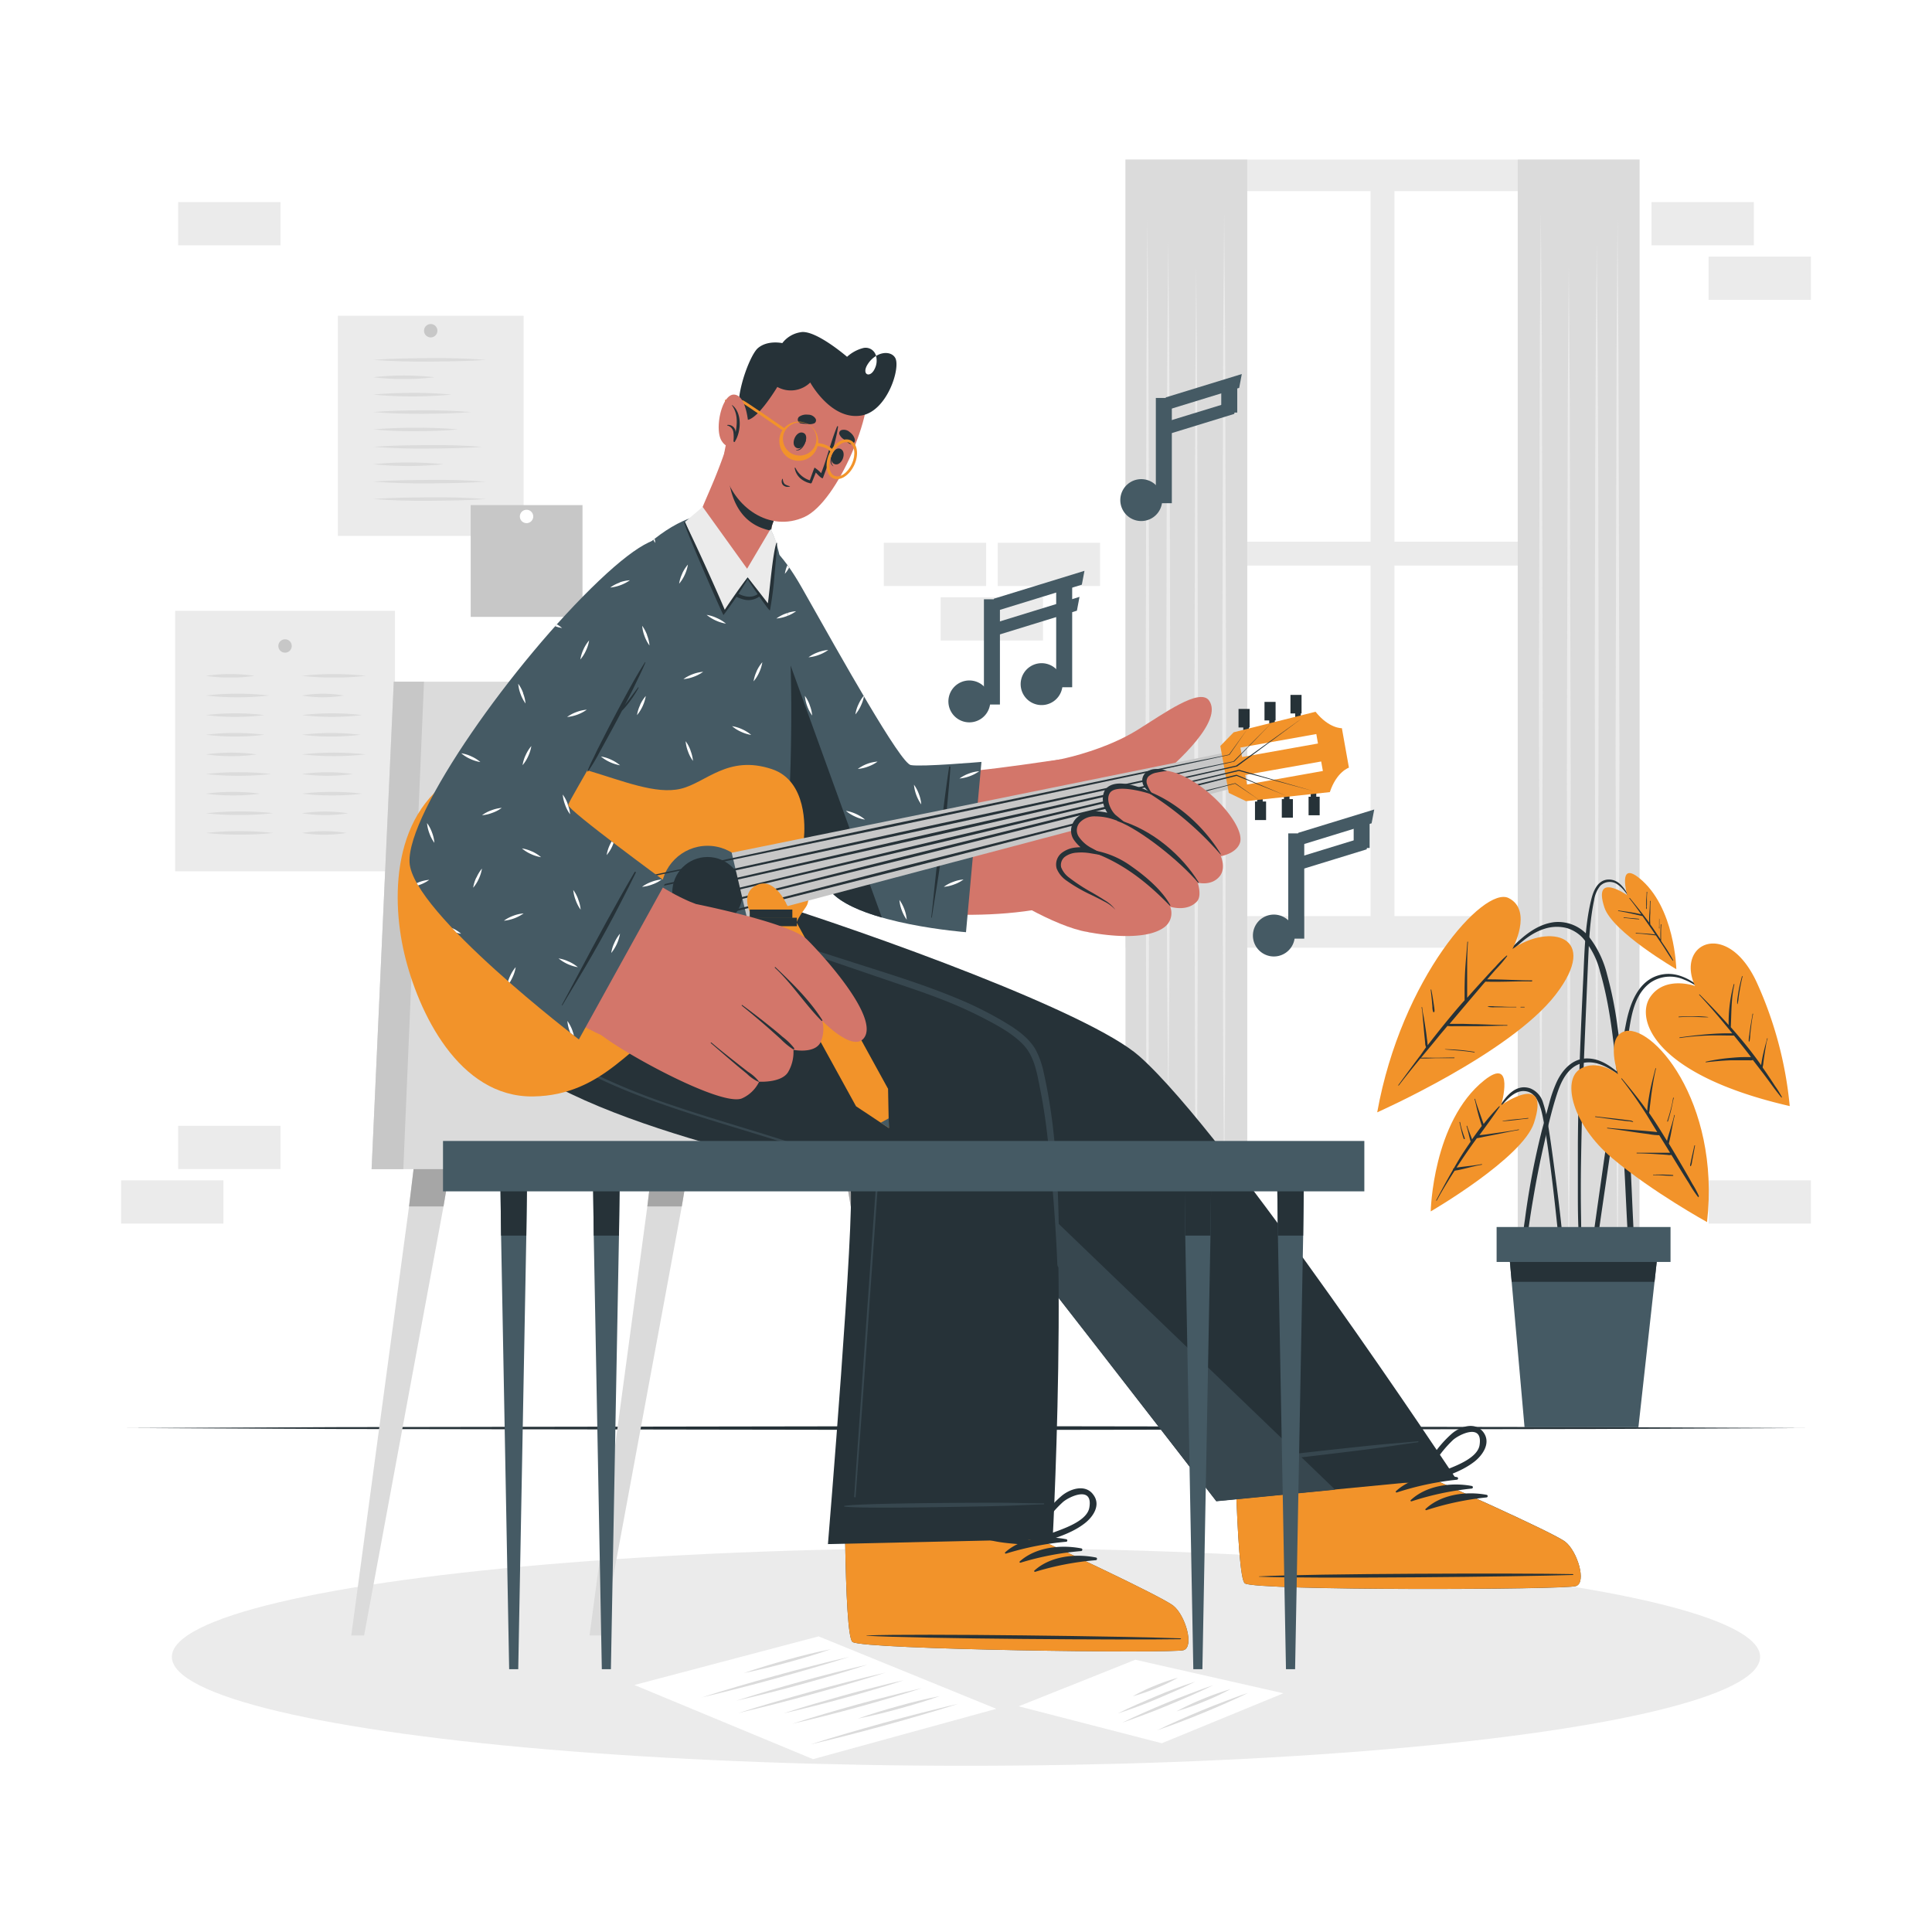 <svg class="animated" id="freepik_stories-composer-music" xmlns="http://www.w3.org/2000/svg" viewBox="0 0 500 500" version="1.1" xmlns:xlink="http://www.w3.org/1999/xlink" xmlns:svgjs="http://svgjs.com/svgjs"><style>svg#freepik_stories-composer-music:not(.animated) .animable {opacity: 0;}svg#freepik_stories-composer-music.animated #freepik--Character--inject-73 {animation: 6s Infinite  linear wind;animation-delay: 0s;}svg#freepik_stories-composer-music.animated #freepik--music-notes--inject-73 {animation: 6s Infinite  linear wind;animation-delay: 0s;}            @keyframes wind {                0% {                    transform: rotate( 0deg );                }                25% {                    transform: rotate( 1deg );                }                75% {                    transform: rotate( -1deg );                }            }        </style><g id="freepik--background-complete--inject-73" class="animable" style="transform-origin: 250px 187.2px;"><rect x="87.43" y="81.72" width="48.08" height="56.97" style="fill: rgb(235, 235, 235); transform-origin: 111.47px 110.205px;" id="elaczu2s3d4un" class="animable"></rect><path d="M113.2,85.59a1.73,1.73,0,1,1-1.73-1.73A1.73,1.73,0,0,1,113.2,85.59Z" style="fill: rgb(199, 199, 199); transform-origin: 111.47px 85.59px;" id="elo6lplt7ml6t" class="animable"></path><path d="M96.58,93.13c4.86-.37,9.72-.4,14.58-.45s9.73.07,14.59.45c-4.86.38-9.73.4-14.59.45S101.44,93.5,96.58,93.13Z" style="fill: rgb(219, 219, 219); transform-origin: 111.165px 93.13px;" id="eluogb1yi96g" class="animable"></path><path d="M96.58,97.63a70.1,70.1,0,0,1,15.86,0,60.34,60.34,0,0,1-7.93.45A61.91,61.91,0,0,1,96.58,97.63Z" style="fill: rgb(219, 219, 219); transform-origin: 104.51px 97.631px;" id="el71mgdr2bq9v" class="animable"></path><path d="M96.58,102.13c3.38-.35,6.75-.43,10.13-.45s6.75.1,10.13.45a111.77,111.77,0,0,1-20.26,0Z" style="fill: rgb(219, 219, 219); transform-origin: 106.71px 102.134px;" id="elickcg72gg7t" class="animable"></path><path d="M96.58,106.64c4.22-.36,8.45-.44,12.67-.46s8.45.1,12.68.46c-4.23.35-8.45.43-12.68.45S100.8,107,96.58,106.64Z" style="fill: rgb(219, 219, 219); transform-origin: 109.255px 106.635px;" id="ellox4xcssxhe" class="animable"></path><path d="M96.58,111.14c3.67-.35,7.34-.44,11-.45s7.34.09,11,.45c-3.67.35-7.34.43-11,.45S100.25,111.49,96.58,111.14Z" style="fill: rgb(219, 219, 219); transform-origin: 107.58px 111.141px;" id="el36ptp3bool4" class="animable"></path><path d="M96.58,115.64c4.7-.37,9.4-.4,14.09-.45s9.4.07,14.1.45c-4.7.38-9.4.4-14.1.45S101.28,116,96.58,115.64Z" style="fill: rgb(219, 219, 219); transform-origin: 110.675px 115.64px;" id="ellzidl3ynoso" class="animable"></path><path d="M96.58,120.14a92.24,92.24,0,0,1,18.2,0,90.24,90.24,0,0,1-18.2,0Z" style="fill: rgb(219, 219, 219); transform-origin: 105.68px 120.145px;" id="elep66a5euwzr" class="animable"></path><path d="M96.58,124.65c4.86-.38,9.72-.4,14.58-.46s9.73.08,14.59.46c-4.86.37-9.73.4-14.59.45S101.44,125,96.58,124.65Z" style="fill: rgb(219, 219, 219); transform-origin: 111.165px 124.643px;" id="el1sxdp6wt3ow" class="animable"></path><path d="M96.58,129.15c4.86-.38,9.72-.4,14.58-.45s9.73.07,14.59.45c-4.86.38-9.73.4-14.59.45S101.44,129.52,96.58,129.15Z" style="fill: rgb(219, 219, 219); transform-origin: 111.165px 129.15px;" id="el27tgk1jxa84h" class="animable"></path><rect x="45.33" y="158.08" width="56.89" height="67.41" style="fill: rgb(235, 235, 235); transform-origin: 73.775px 191.785px;" id="el0t4jdo58n639" class="animable"></rect><path d="M75.5,167.18a1.73,1.73,0,1,1-1.73-1.73A1.73,1.73,0,0,1,75.5,167.18Z" style="fill: rgb(199, 199, 199); transform-origin: 73.77px 167.18px;" id="ele1hqdipwgze" class="animable"></path><path d="M53.29,174.9a44.4,44.4,0,0,1,12.61,0,38.15,38.15,0,0,1-6.3.45A39.31,39.31,0,0,1,53.29,174.9Z" style="fill: rgb(219, 219, 219); transform-origin: 59.595px 174.901px;" id="el79ba1aif8je" class="animable"></path><path d="M53.29,180a65.71,65.71,0,0,1,8.17-.46,65.65,65.65,0,0,1,8.16.46,67.63,67.63,0,0,1-8.16.45A67.68,67.68,0,0,1,53.29,180Z" style="fill: rgb(219, 219, 219); transform-origin: 61.455px 179.995px;" id="elpn211cic1oh" class="animable"></path><path d="M53.29,185.07a56.39,56.39,0,0,1,7.56-.45,54.84,54.84,0,0,1,7.57.45,58.15,58.15,0,0,1-7.57.45A58.1,58.1,0,0,1,53.29,185.07Z" style="fill: rgb(219, 219, 219); transform-origin: 60.855px 185.069px;" id="elkfu1emcp2a" class="animable"></path><path d="M53.29,190.15a58.1,58.1,0,0,1,7.56-.45,58.15,58.15,0,0,1,7.57.45,54.84,54.84,0,0,1-7.57.45A56.39,56.39,0,0,1,53.29,190.15Z" style="fill: rgb(219, 219, 219); transform-origin: 60.855px 190.151px;" id="elaipzoa1dckk" class="animable"></path><path d="M53.29,195.23a48.26,48.26,0,0,1,13.15,0,42.91,42.91,0,0,1-6.58.46A42.69,42.69,0,0,1,53.29,195.23Z" style="fill: rgb(219, 219, 219); transform-origin: 59.865px 195.236px;" id="eldopxywpplmk" class="animable"></path><path d="M53.29,200.32a69.72,69.72,0,0,1,8.41-.46,69.88,69.88,0,0,1,8.42.46,72,72,0,0,1-8.42.45A71.81,71.81,0,0,1,53.29,200.32Z" style="fill: rgb(219, 219, 219); transform-origin: 61.705px 200.315px;" id="elw6efmnuksk" class="animable"></path><path d="M53.29,205.4a49,49,0,0,1,6.94-.45,47.72,47.72,0,0,1,7,.45,47.72,47.72,0,0,1-7,.45A49,49,0,0,1,53.29,205.4Z" style="fill: rgb(219, 219, 219); transform-origin: 60.26px 205.4px;" id="elahdgkvjrt1" class="animable"></path><path d="M53.29,210.48A76.82,76.82,0,0,1,62,210a76.88,76.88,0,0,1,8.71.45,74.64,74.64,0,0,1-8.71.46A74.58,74.58,0,0,1,53.29,210.48Z" style="fill: rgb(219, 219, 219); transform-origin: 62px 210.456px;" id="ely8x3gsl5wdb" class="animable"></path><path d="M53.29,215.57a74.58,74.58,0,0,1,8.7-.46,74.64,74.64,0,0,1,8.71.46A76.88,76.88,0,0,1,62,216,76.82,76.82,0,0,1,53.29,215.57Z" style="fill: rgb(219, 219, 219); transform-origin: 61.995px 215.555px;" id="el0zt2aen6a1zg" class="animable"></path><path d="M78.15,174.9a76.13,76.13,0,0,1,16.53,0,65.39,65.39,0,0,1-8.27.45A67.25,67.25,0,0,1,78.15,174.9Z" style="fill: rgb(219, 219, 219); transform-origin: 86.415px 174.901px;" id="elxsprwu0qz4" class="animable"></path><path d="M78.15,180A32.34,32.34,0,0,1,89,180a33,33,0,0,1-10.87,0Z" style="fill: rgb(219, 219, 219); transform-origin: 83.565px 179.996px;" id="el52qnojzync6" class="animable"></path><path d="M78.15,185.07a59.6,59.6,0,0,1,7.78-.45,57.85,57.85,0,0,1,7.77.45,67.39,67.39,0,0,1-15.55,0Z" style="fill: rgb(219, 219, 219); transform-origin: 85.925px 185.069px;" id="eljmm8yi8g98c" class="animable"></path><path d="M78.15,190.15a63.81,63.81,0,0,1,15.13,0,54.79,54.79,0,0,1-7.56.45A56.44,56.44,0,0,1,78.15,190.15Z" style="fill: rgb(219, 219, 219); transform-origin: 85.715px 190.151px;" id="elbxis1g9ckv" class="animable"></path><path d="M78.15,195.23a76.13,76.13,0,0,1,16.53,0,74.48,74.48,0,0,1-16.53,0Z" style="fill: rgb(219, 219, 219); transform-origin: 86.415px 195.235px;" id="elwjkvz4t7bqn" class="animable"></path><path d="M78.15,200.32a47.22,47.22,0,0,1,13.15,0,48.26,48.26,0,0,1-13.15,0Z" style="fill: rgb(219, 219, 219); transform-origin: 84.725px 200.315px;" id="el94pyw3cqj0d" class="animable"></path><path d="M78.15,205.4a61.4,61.4,0,0,1,7.78-.45,59.55,59.55,0,0,1,7.77.45,59.55,59.55,0,0,1-7.77.45A61.4,61.4,0,0,1,78.15,205.4Z" style="fill: rgb(219, 219, 219); transform-origin: 85.925px 205.4px;" id="el1r8dd2nowsy" class="animable"></path><path d="M78.15,210.48a40.43,40.43,0,0,1,12,0,39.56,39.56,0,0,1-12,0Z" style="fill: rgb(219, 219, 219); transform-origin: 84.15px 210.485px;" id="ell5qh7yz8idl" class="animable"></path><path d="M78.15,215.57a36.42,36.42,0,0,1,11.54,0,37.22,37.22,0,0,1-11.54,0Z" style="fill: rgb(219, 219, 219); transform-origin: 83.92px 215.565px;" id="eltsmcqkqz4p" class="animable"></path><rect x="121.82" y="130.72" width="28.93" height="28.93" style="fill: rgb(199, 199, 199); transform-origin: 136.285px 145.185px;" id="elj3t5qr5p9tc" class="animable"></rect><path d="M138,133.66a1.73,1.73,0,1,1-1.73-1.73A1.72,1.72,0,0,1,138,133.66Z" style="fill: rgb(255, 255, 255); transform-origin: 136.27px 133.66px;" id="elyzs0dzg3eb9" class="animable"></path><rect x="46.11" y="291.36" width="26.48" height="11.19" style="fill: rgb(235, 235, 235); transform-origin: 59.35px 296.955px;" id="elpnlbzykypdl" class="animable"></rect><rect x="31.34" y="305.47" width="26.48" height="11.19" style="fill: rgb(235, 235, 235); transform-origin: 44.58px 311.065px;" id="elqlumia803a9" class="animable"></rect><rect x="258.21" y="140.47" width="26.48" height="11.19" style="fill: rgb(235, 235, 235); transform-origin: 271.45px 146.065px;" id="elaq52hl1l9c" class="animable"></rect><rect x="243.44" y="154.58" width="26.48" height="11.19" style="fill: rgb(235, 235, 235); transform-origin: 256.68px 160.175px;" id="elns3uv5av76o" class="animable"></rect><rect x="228.73" y="140.47" width="26.48" height="11.19" style="fill: rgb(235, 235, 235); transform-origin: 241.97px 146.065px;" id="elcj87iq0dup4" class="animable"></rect><rect x="442.18" y="305.47" width="26.48" height="11.19" style="fill: rgb(235, 235, 235); transform-origin: 455.42px 311.065px;" id="elcaz8n91ima7" class="animable"></rect><rect x="427.41" y="52.3" width="26.48" height="11.19" style="fill: rgb(235, 235, 235); transform-origin: 440.65px 57.895px;" id="elhfe5dbbregc" class="animable"></rect><rect x="442.18" y="66.41" width="26.48" height="11.19" style="fill: rgb(235, 235, 235); transform-origin: 455.42px 72.005px;" id="elz91h5sqydkh" class="animable"></rect><rect x="46.11" y="52.3" width="26.48" height="11.19" style="fill: rgb(235, 235, 235); transform-origin: 59.35px 57.895px;" id="elayqz6ch5bmj" class="animable"></rect><rect x="291.28" y="41.3" width="133.02" height="203.96" style="fill: rgb(235, 235, 235); transform-origin: 357.79px 143.28px;" id="elqovgy16nzzg" class="animable"></rect><rect x="298.53" y="49.47" width="56.17" height="90.72" style="fill: rgb(255, 255, 255); transform-origin: 326.615px 94.83px;" id="elo7o2tcay8tb" class="animable"></rect><rect x="360.88" y="49.47" width="56.17" height="90.72" style="fill: rgb(255, 255, 255); transform-origin: 388.965px 94.83px;" id="elzmy8b6f40cp" class="animable"></rect><rect x="298.53" y="146.37" width="56.17" height="90.72" style="fill: rgb(255, 255, 255); transform-origin: 326.615px 191.73px;" id="el1w4i1vubml6" class="animable"></rect><rect x="360.88" y="146.37" width="56.17" height="90.72" style="fill: rgb(255, 255, 255); transform-origin: 388.965px 191.73px;" id="elyr34r6j098" class="animable"></rect><rect x="291.28" y="41.3" width="31.51" height="291.8" style="fill: rgb(219, 219, 219); transform-origin: 307.035px 187.2px;" id="elivjxf49juae" class="animable"></rect><polygon points="316.81 55.17 317.06 86.72 317.14 118.27 317.31 181.37 317.14 244.47 317.06 276.02 316.81 307.57 316.57 276.02 316.48 244.47 316.31 181.37 316.48 118.27 316.57 86.72 316.81 55.17" style="fill: rgb(235, 235, 235); transform-origin: 316.81px 181.37px;" id="elm2pynhgfww" class="animable"></polygon><polygon points="302.35 62.49 302.59 90.66 302.73 118.83 302.84 175.17 302.73 231.52 302.59 259.69 302.35 287.86 302.1 259.69 301.96 231.52 301.85 175.17 301.96 118.83 302.1 90.66 302.35 62.49" style="fill: rgb(235, 235, 235); transform-origin: 302.345px 175.175px;" id="eltj9wdjew23" class="animable"></polygon><polygon points="309.58 69.14 309.82 102.13 309.91 135.11 310.08 201.09 309.91 267.06 309.82 300.05 309.58 333.03 309.33 300.05 309.25 267.06 309.08 201.09 309.25 135.11 309.33 102.13 309.58 69.14" style="fill: rgb(235, 235, 235); transform-origin: 309.58px 201.085px;" id="elq18cklilifc" class="animable"></polygon><polygon points="296.96 56.84 297.21 91.36 297.3 125.89 297.46 194.93 297.3 263.98 297.21 298.51 296.96 333.03 296.72 298.51 296.63 263.98 296.47 194.93 296.63 125.89 296.72 91.36 296.96 56.84" style="fill: rgb(235, 235, 235); transform-origin: 296.965px 194.935px;" id="elxwelme257u9" class="animable"></polygon><g id="el24piust2kay"><rect x="392.79" y="41.3" width="31.51" height="291.8" style="fill: rgb(219, 219, 219); transform-origin: 408.545px 187.2px; transform: rotate(180deg);" class="animable" id="el3n39976fgoz"></rect></g><polygon points="398.76 55.17 399.01 86.72 399.1 118.27 399.26 181.37 399.1 244.47 399.01 276.02 398.76 307.57 398.52 276.02 398.43 244.47 398.26 181.37 398.43 118.27 398.52 86.72 398.76 55.17" style="fill: rgb(235, 235, 235); transform-origin: 398.76px 181.37px;" id="el8t7203bjkc3" class="animable"></polygon><polygon points="413.23 62.49 413.47 90.66 413.61 118.83 413.73 175.17 413.62 231.52 413.48 259.69 413.23 287.86 412.99 259.69 412.85 231.52 412.73 175.17 412.85 118.83 412.99 90.66 413.23 62.49" style="fill: rgb(235, 235, 235); transform-origin: 413.23px 175.175px;" id="el00r7qrzp3xwgi" class="animable"></polygon><polygon points="406 69.14 406.24 102.13 406.33 135.11 406.5 201.09 406.33 267.06 406.24 300.05 406 333.03 405.75 300.05 405.67 267.06 405.5 201.09 405.67 135.11 405.75 102.13 406 69.14" style="fill: rgb(235, 235, 235); transform-origin: 406px 201.085px;" id="elywjyhvfp37b" class="animable"></polygon><polygon points="418.61 56.84 418.85 91.36 418.94 125.89 419.11 194.93 418.94 263.98 418.86 298.51 418.61 333.03 418.37 298.51 418.28 263.98 418.11 194.93 418.28 125.89 418.37 91.36 418.61 56.84" style="fill: rgb(235, 235, 235); transform-origin: 418.61px 194.935px;" id="ellrww59bwws" class="animable"></polygon></g><g id="freepik--Floor--inject-73" class="animable" style="transform-origin: 250px 369.58px;"><polygon points="32.82 369.58 87.11 369.34 141.41 369.25 250 369.08 358.59 369.25 412.88 369.33 467.18 369.58 412.88 369.82 358.59 369.91 250 370.08 141.41 369.91 87.11 369.82 32.82 369.58" style="fill: rgb(38, 50, 56); transform-origin: 250px 369.58px;" id="elyfjfzkvmqyg" class="animable"></polygon></g><g id="freepik--Shadow--inject-73" class="animable" style="transform-origin: 250px 428.8px;"><ellipse cx="250" cy="428.8" rx="205.52" ry="28.18" style="fill: rgb(235, 235, 235); transform-origin: 250px 428.8px;" id="ellogjt6xhyoe" class="animable"></ellipse></g><g id="freepik--Character--inject-73" class="animable" style="transform-origin: 250.006px 256.656px;"><polygon points="217.13 294.02 220.17 312.22 240.73 423.25 244.04 423.25 229.09 312.22 226.88 294.02 217.13 294.02" style="fill: rgb(219, 219, 219); transform-origin: 230.585px 358.635px;" id="eli0gc1sn97um" class="animable"></polygon><polygon points="226.88 294.02 217.13 294.02 220.17 312.22 229.09 312.22 226.88 294.02" style="fill: rgb(166, 166, 166); transform-origin: 223.11px 303.12px;" id="el94xlvrmjuju" class="animable"></polygon><polygon points="152.57 423.25 155.89 423.25 176.45 312.22 179.48 294.02 169.73 294.02 167.53 312.22 152.57 423.25" style="fill: rgb(219, 219, 219); transform-origin: 166.025px 358.635px;" id="elvowyqgsvztp" class="animable"></polygon><polygon points="169.73 294.02 167.53 312.22 176.45 312.22 179.48 294.02 169.73 294.02" style="fill: rgb(166, 166, 166); transform-origin: 173.505px 303.12px;" id="el69121j82mpm" class="animable"></polygon><polygon points="90.91 423.25 94.23 423.25 114.78 312.22 117.82 294.02 108.07 294.02 105.86 312.22 90.91 423.25" style="fill: rgb(219, 219, 219); transform-origin: 104.365px 358.635px;" id="elnqfp16pln5k" class="animable"></polygon><polygon points="105.86 312.22 114.78 312.22 117.82 294.02 108.07 294.02 105.86 312.22" style="fill: rgb(166, 166, 166); transform-origin: 111.84px 303.12px;" id="eltypuuui9lwi" class="animable"></polygon><polygon points="96.17 302.58 246.81 302.58 246.81 286.7 190.42 286.7 171.46 176.43 101.91 176.43 96.17 302.58" style="fill: rgb(219, 219, 219); transform-origin: 171.49px 239.505px;" id="elwwsmd7vd7oi" class="animable"></polygon><polygon points="96.17 302.58 104.38 302.58 109.73 176.43 101.91 176.43 96.17 302.58" style="fill: rgb(199, 199, 199); transform-origin: 102.95px 239.505px;" id="ely6f9wlno3kr" class="animable"></polygon><path d="M192.77,156.47c3.38,24.78,15.35,69.36,26.46,75.22,10.42,5.49,43.66,7.79,61.55.26,4.1-1.73-1.86-36-6.57-35.39-10.41,1.47-35,5.34-39.85,2.81-4.28-2.25-20.83-34.25-29.35-49.22C194.68,132,190.71,141.36,192.77,156.47Z" style="fill: rgb(211, 118, 106); transform-origin: 237.197px 188.463px;" id="elrsqrsd1d4ie" class="animable"></path><path d="M254,197.18l-4,44.07s-27.21-2.07-34.85-10.34-20.57-49.78-23.49-72.7,5.5-24.46,15.92-6S233,197.48,235.71,198,254,197.18,254,197.18Z" style="fill: rgb(69, 90, 100); transform-origin: 222.537px 190.407px;" id="elvjku2q081" class="animable"></path><path d="M203.35,158.79a9.94,9.94,0,0,0-2.43,1.28,9.6,9.6,0,0,0,2.68-.61,9.77,9.77,0,0,0,2.43-1.28A9.6,9.6,0,0,0,203.35,158.79Zm43.34,69.44a9.44,9.44,0,0,0-2.43,1.28,9.54,9.54,0,0,0,2.67-.62,9.14,9.14,0,0,0,2.43-1.28A9.46,9.46,0,0,0,246.69,228.23ZM224.4,197.7A9.77,9.77,0,0,0,222,199a9.61,9.61,0,0,0,2.68-.62,9.29,9.29,0,0,0,2.43-1.28A9.61,9.61,0,0,0,224.4,197.7Zm-12.73-28.88a9.94,9.94,0,0,0-2.43,1.28,9.6,9.6,0,0,0,2.68-.61,9.77,9.77,0,0,0,2.43-1.28A9.6,9.6,0,0,0,211.67,168.82Zm7.63,58.46a9.76,9.76,0,0,0-2.43,1.28,10.57,10.57,0,0,0,5.1-1.89A9.53,9.53,0,0,0,219.3,227.28Zm31.44-27.08a9.77,9.77,0,0,0-2.43,1.28,10.56,10.56,0,0,0,5.11-1.89A9.6,9.6,0,0,0,250.74,200.2Zm-16.69,35.13a10.12,10.12,0,0,0-1.28-2.43,9.6,9.6,0,0,0,.61,2.68,9.77,9.77,0,0,0,1.28,2.43A10,10,0,0,0,234.05,235.33Zm3.76-29.82a9.76,9.76,0,0,0-1.28-2.43,10.57,10.57,0,0,0,1.89,5.1A9.45,9.45,0,0,0,237.81,205.51Zm-28.24-23a9.4,9.4,0,0,0-1.27-2.43,10.47,10.47,0,0,0,1.89,5.1A9.54,9.54,0,0,0,209.57,182.55Zm-17.5-35.22a11.87,11.87,0,0,0-.73-1.58c-.06.37-.1.76-.14,1.16v0q.09.31.21.63a9.74,9.74,0,0,0,1.27,2.43A9.6,9.6,0,0,0,192.07,147.33ZM248,214.94a10.06,10.06,0,0,0-2.63-.81,9.68,9.68,0,0,0,2.33,1.46,10,10,0,0,0,2.62.81A9.82,9.82,0,0,0,248,214.94Zm-26.46-4.29a10,10,0,0,0-2.62-.81,9.68,9.68,0,0,0,2.33,1.46,9.29,9.29,0,0,0,2.62.81A10,10,0,0,0,221.55,210.65Zm10.89,9a10,10,0,0,0-.81,2.62,9.62,9.62,0,0,0,1.46-2.32,10.06,10.06,0,0,0,.81-2.63A9.68,9.68,0,0,0,232.44,219.69Zm-24.66-21.28A10,10,0,0,0,207,201a9.82,9.82,0,0,0,1.46-2.32,10.17,10.17,0,0,0,.81-2.63A10,10,0,0,0,207.78,198.41Zm-12-24.7a10,10,0,0,0-.78,2.43h0l0,.11a9.6,9.6,0,0,0,1.4-2.25,10,10,0,0,0,.81-2.62A9.62,9.62,0,0,0,195.81,173.71Zm8-27.4a9.25,9.25,0,0,0-.65,2.23,7.79,7.79,0,0,0,1.1-1.61Zm19.72,33.85a10.14,10.14,0,0,0-1.31,2.15,9.29,9.29,0,0,0-.81,2.62,9.58,9.58,0,0,0,1.45-2.32,9.86,9.86,0,0,0,.76-2.3Z" style="fill: rgb(255, 255, 255); transform-origin: 222.31px 191.86px;" id="el171cjlpjbyw" class="animable"></path><path d="M245.63,198.49c-1.51,10.08-2.61,20.22-3.7,30.35-.3,2.87-.57,5.74-.92,8.6a.08.08,0,0,0,.15,0c.76-5,1.65-10.05,2.34-15.1s1.28-10.12,1.75-15.2c.26-2.87.54-5.74.72-8.62C246,198.33,245.66,198.27,245.63,198.49Z" style="fill: rgb(38, 50, 56); transform-origin: 243.491px 217.921px;" id="elaankx8w49ko" class="animable"></path><path d="M228.22,237.45c-5.41-1.55-10.42-3.67-13.07-6.54-7.64-8.28-20.57-49.78-23.49-72.7-1.2-9.45-.48-15.26,1.52-17.53Z" style="fill: rgb(38, 50, 56); transform-origin: 209.648px 189.065px;" id="elfcwlfkanbx" class="animable"></path><path d="M407.88,410.47c-2.79,1-82.65,1.24-85.7-.69-1.17-.71-1.89-12.35-2.35-26.42,0,0-2.71-3.24-6.73-8h53.77l4.47,6.77,0,.87s30.62,13.56,33.75,16S410.67,409.53,407.88,410.47Z" style="fill: rgb(55, 71, 79); transform-origin: 361.1px 393.295px;" id="elhh07wkwok0s" class="animable"></path><path d="M407.88,410.47c-2.79.95-82.65,1.23-85.7-.69-1.17-.71-1.89-12.35-2.35-26.43,0-.15,0-.29,0-.44l51.52-.76,0,.88s30.62,13.56,33.75,16S410.67,409.53,407.88,410.47Z" style="fill: #F2932A; transform-origin: 364.466px 396.678px;" id="el8nqfwm6vuj3" class="animable"></path><path d="M407,407.38c-13.46-.29-67.79-.16-81.12.59-.11,0-.11.08,0,.08,13.34.57,67.67,0,81.13-.45C407.25,407.59,407.25,407.38,407,407.38Z" style="fill: rgb(38, 50, 56); transform-origin: 366.493px 407.763px;" id="elp49b64yp2os" class="animable"></path><path d="M377.08,382.28c-5.3-1-11.78-.13-15.82,3.65-.15.15.06.37.23.32a74.43,74.43,0,0,1,15.57-3.3A.34.34,0,0,0,377.08,382.28Z" style="fill: rgb(38, 50, 56); transform-origin: 369.281px 384.077px;" id="elip41pt47vd" class="animable"></path><path d="M380.91,384.57c-5.3-1-11.78-.13-15.81,3.66-.16.14,0,.36.22.31a74.43,74.43,0,0,1,15.57-3.3A.34.34,0,0,0,380.91,384.57Z" style="fill: rgb(38, 50, 56); transform-origin: 373.109px 386.367px;" id="el4s5ro10uqmp" class="animable"></path><path d="M384.74,386.86c-5.3-1-11.78-.13-15.81,3.66-.16.14.05.36.22.31a74.57,74.57,0,0,1,15.57-3.3A.34.34,0,0,0,384.74,386.86Z" style="fill: rgb(38, 50, 56); transform-origin: 376.943px 388.657px;" id="elc3vbb7rgap8" class="animable"></path><path d="M383.93,370.7c-2.1-2.86-6-1.56-8.17.31a28.29,28.29,0,0,0-8.12,12.16c0,.11,0,.18.13.2a.65.65,0,0,0,.83.65c4.37-1.63,9.24-2.84,13-5.77C383.76,376.55,385.9,373.41,383.93,370.7Zm-9.21,9.49c-2.13.86-4.29,1.6-6.39,2.54a84.45,84.45,0,0,1,4.9-7,30.94,30.94,0,0,1,2.79-3.05c1.57-1.43,7.8-4.51,6.89,1.31C382.41,377.19,377.25,379.17,374.72,380.19Z" style="fill: rgb(38, 50, 56); transform-origin: 376.174px 376.539px;" id="elxbprkt2gtw" class="animable"></path><path d="M354.17,381.84c4.37,1.84,9.39,1.73,14,2.17a.66.66,0,0,0,.63-.86.14.14,0,0,0,.07-.21,28.22,28.22,0,0,0-11-9.62c-2.62-1.22-6.7-1.46-8,1.84C348.72,378.29,351.62,380.76,354.17,381.84Zm-2.41-3.77c-2.4-5.37,4.42-4,6.31-3.06a31.64,31.64,0,0,1,3.5,2.2c2.34,1.65,4.4,3.61,6.56,5.48-2.27-.36-4.55-.51-6.83-.78C358.58,381.59,353.09,381,351.76,378.07Z" style="fill: rgb(38, 50, 56); transform-origin: 359.252px 378.25px;" id="elms59umpjj1s" class="animable"></path><path d="M376.66,382.48l-31.12,3-30.76,3s-62.37-80.78-66.19-84.61c-8.65-8.66-77-29.39-95.67-47.95-19.78-19.65-11.15-44.49-11.15-44.49h51.65s-.13,20.14,2.62,21c29.79,9.27,85.94,29.53,98.83,40.92C318,293.85,376.66,382.48,376.66,382.48Z" style="fill: rgb(38, 50, 56); transform-origin: 258.278px 299.955px;" id="el2d9ipgasi3r" class="animable"></path><path d="M367,373c-8.75.82-6.25.46-15,1.39-4.28.45-32.38,3.44-36.29,4.57a.09.09,0,0,0,0,.17c4.07.2,32.11-3.28,36.38-3.81,8.72-1.1,6.2-.88,14.91-2.07A.13.13,0,0,0,367,373Z" style="fill: rgb(55, 71, 79); transform-origin: 341.372px 376.069px;" id="ely56ysp3snye" class="animable"></path><path d="M345.54,385.53l-30.76,3s-62.37-80.78-66.19-84.61c-8.65-8.66-77-29.39-95.67-47.95-19.78-19.65-11.15-44.49-11.15-44.49h20.42l3.25.88Z" style="fill: rgb(55, 71, 79); transform-origin: 242.718px 300.005px;" id="eltuax6jzj638" class="animable"></path><path d="M306.31,427.06c-2.8.9-82.66-.14-85.67-2.11-1.16-.73-1.69-12.37-1.92-26.46v-.44c-.06-2.91-.09-5.9-.1-8.93,0-.41,0-.83,0-1.25l52,.15-.06,1.62-.32,8.5,0,.87s30.39,14.07,33.47,16.59S309.12,426.16,306.31,427.06Z" style="fill: rgb(55, 71, 79); transform-origin: 263.096px 407.629px;" id="el2egpmpn7ma" class="animable"></path><path d="M306.31,427.06c-2.8.9-82.66-.14-85.67-2.11-1.16-.73-1.69-12.37-1.92-26.46v-.44l51.53.09,0,.87s30.39,14.07,33.47,16.59S309.12,426.16,306.31,427.06Z" style="fill: #F2932A; transform-origin: 263.147px 412.719px;" id="el75vrci6ixc5" class="animable"></path><path d="M305.45,424c-13.46-.51-67.78-1.28-81.13-.75-.1,0-.1.08,0,.08,13.33.79,67.66,1.12,81.13.89C305.73,424.16,305.73,424,305.45,424Z" style="fill: rgb(38, 50, 56); transform-origin: 264.952px 423.682px;" id="elfo8vfnna9of" class="animable"></path><path d="M276,398.36c-5.29-1.06-11.77-.33-15.87,3.39-.16.15.05.37.22.32A74.68,74.68,0,0,1,276,399,.34.34,0,0,0,276,398.36Z" style="fill: rgb(38, 50, 56); transform-origin: 268.149px 399.997px;" id="eli9rm1reacz" class="animable"></path><path d="M279.77,400.71c-5.28-1-11.77-.32-15.87,3.4-.16.14.05.37.22.31a74.81,74.81,0,0,1,15.62-3A.34.34,0,0,0,279.77,400.71Z" style="fill: rgb(38, 50, 56); transform-origin: 271.975px 402.362px;" id="elb6v303j6bqc" class="animable"></path><path d="M283.57,403.07c-5.29-1.06-11.78-.33-15.87,3.39-.16.15,0,.37.22.32a74,74,0,0,1,15.62-3A.34.34,0,0,0,283.57,403.07Z" style="fill: rgb(38, 50, 56); transform-origin: 275.772px 404.707px;" id="el8r30jyqs4dx" class="animable"></path><path d="M283,386.9c-2-2.9-5.94-1.66-8.18.17a28.23,28.23,0,0,0-8.31,12c0,.11,0,.17.12.19,0,.4.37.84.82.67,4.4-1.56,9.29-2.69,13.08-5.55C282.76,392.74,285,389.63,283,386.9Zm-9.37,9.33c-2.14.82-4.31,1.53-6.42,2.43a82.62,82.62,0,0,1,5-6.91,29.91,29.91,0,0,1,2.85-3c1.59-1.41,7.87-4.39,6.86,1.41C281.39,393.36,276.21,395.25,273.65,396.23Z" style="fill: rgb(38, 50, 56); transform-origin: 275.143px 392.57px;" id="eldmuihza80fb" class="animable"></path><path d="M253.08,397.54c4.35,1.92,9.37,1.89,14,2.4a.66.66,0,0,0,.65-.84.15.15,0,0,0,.07-.22,28.22,28.22,0,0,0-10.86-9.79c-2.59-1.27-6.67-1.58-8,1.71C247.7,393.91,250.55,396.42,253.08,397.54Zm-2.34-3.81c-2.32-5.41,4.48-4,6.36-3a31.11,31.11,0,0,1,3.46,2.26,83.61,83.61,0,0,1,6.46,5.58c-2.26-.39-4.53-.58-6.81-.89C257.5,397.36,252,396.72,250.74,393.73Z" style="fill: rgb(38, 50, 56); transform-origin: 258.232px 394.067px;" id="eltvdpmfikibn" class="animable"></path><path d="M272.43,398.31l-58.16,1.3s7.08-85.46,5.81-92.95c-.59-3.47-70.22-13.66-92.57-37.11-19.24-20.18-1.52-58-1.52-58l67.09,0s.48,15.32-4.57,22.3c-.28.39-3.34,4.8-3.34,4.8s73.7,17.58,82.93,35.61C278,293.46,272.43,398.31,272.43,398.31Z" style="fill: rgb(38, 50, 56); transform-origin: 196.269px 305.58px;" id="elap50rhhgguk" class="animable"></path><path d="M273.18,298.79c-.36-4.73-.9-9.45-1.69-14.13-.38-2.32-.83-4.64-1.35-6.94a21.88,21.88,0,0,0-2.13-6.08c-2.07-3.6-5.9-5.89-9.4-7.92A93.77,93.77,0,0,0,246.76,258c-8.41-3.44-17.13-6.09-25.78-8.86-5.21-1.67-10.42-3.34-15.65-5s-10.7-3.08-16-4.82c-.12,0-.15.15,0,.19,4.64,1.55,9.18,3.34,13.78,5s9,3.17,13.53,4.72l13.47,4.6c4.19,1.44,8.4,2.81,12.54,4.4a110.74,110.74,0,0,1,11.8,5.22c3.57,1.86,7.42,3.89,10.26,6.8,3.06,3.13,3.7,7.69,4.52,11.81.93,4.68,1.59,9.41,2.08,14.15,1.09,10.46,1.89,20.33,2.32,30.83,0,.71.39,1.3.4.6C274.12,318,273.93,308.38,273.18,298.79Z" style="fill: rgb(55, 71, 79); transform-origin: 231.64px 283.637px;" id="el09dwfu9gy69t" class="animable"></path><path d="M227.11,305.91a3.81,3.81,0,0,0-2.53-2.72c-3.3-1.51-6.7-2.82-10.09-4.07-13.45-5-27.36-8.57-40.92-13.22a170.43,170.43,0,0,1-20.17-8.21q-4.8-2.35-9.37-5.17a51.66,51.66,0,0,1-9-6.76c-11.5-11.23-10.72-28.53-8.14-43.12.36-2,.74-4,1.12-6,0-.12-.17-.16-.19,0-2.78,14.39-5.75,30.61,2.33,43.92,3.74,6.16,9.78,10.29,15.88,13.86a132.21,132.21,0,0,0,19.6,9.23c13.42,5.15,27.36,8.77,41,13.3,3.49,1.16,7,2.37,10.39,3.69q2.55,1,5.06,2c1.55.65,4,1.26,4.5,3.08a8,8,0,0,1,0,2.63c-.07,1.09-.15,2.18-.23,3.27l-.45,6.36q-.44,6.28-.88,12.57-1.78,25.31-3.54,50.6l-.42,6.2c0,.24.36.21.37,0q1.89-25.22,3.63-50.44.89-12.65,1.79-25.3l.2-2.93A10.7,10.7,0,0,0,227.11,305.91Z" style="fill: rgb(55, 71, 79); transform-origin: 176.041px 302.027px;" id="el3l49egrlopw" class="animable"></path><path d="M145.53,220.91a.1.1,0,0,0-.19,0,18.26,18.26,0,0,1-.55,7.61,11,11,0,0,1-3.59,4.81c-3.82,3.06-8.66,3.45-13.22,4.65a.2.2,0,0,0,0,.39c4.91-.06,10.31-1.14,14.19-4.32a11.3,11.3,0,0,0,3.66-5.21C146.69,226.23,146.2,223.51,145.53,220.91Z" style="fill: rgb(55, 71, 79); transform-origin: 137.057px 229.606px;" id="elm9cxoa136o7" class="animable"></path><path d="M270.15,389.07c-8.79-.08-6.27-.18-15.06-.16-4.3,0-32.56.1-36.57.81-.08,0-.08.17,0,.18,4,.62,32.28,0,36.57-.06,8.79-.19,6.27-.23,15-.52A.13.13,0,0,0,270.15,389.07Z" style="fill: rgb(55, 71, 79); transform-origin: 244.346px 389.54px;" id="elm9szub07e6p" class="animable"></path><path d="M181.82,213.71c-.26,3.22-.44,6.46-.83,9.67-.18,1.51-.33,3.05-.62,4.55a2.93,2.93,0,0,1-.82,1.73,3.61,3.61,0,0,1-1.94.66,2.11,2.11,0,0,1-2.62-2.06c-.27-2.94.58-13.14.61-14,0-.16-.54-.17-.56,0-.8,6.45-1.86,14.66-.5,16.06a4.31,4.31,0,0,0,5.6.39,4.09,4.09,0,0,0,1.23-2.62c.2-1.4.27-2.84.37-4.26.25-3.37.55-6.73.61-10.11C182.36,213.42,181.84,213.41,181.82,213.71Z" style="fill: rgb(55, 71, 79); transform-origin: 178.118px 222.526px;" id="eln9xmrf5lhfh" class="animable"></path><path d="M177.53,231.35a9.92,9.92,0,0,0-.25,1.23c-.08.41-.17.82-.27,1.22s-.19.82-.3,1.22-.17.82-.26,1.23a.15.15,0,0,0,.29.09,9.54,9.54,0,0,0,.49-1.14c.14-.41.27-.82.38-1.23s.2-.82.29-1.23a6.12,6.12,0,0,0,.22-1.28C178.12,231.17,177.63,231.06,177.53,231.35Z" style="fill: rgb(55, 71, 79); transform-origin: 177.282px 233.813px;" id="el62m7yzxvwro" class="animable"></path><path d="M202.19,232.11c-2.15,1.41-83.46-6.55-83.74-7.14s31.71-84.22,62.58-91.61c4.9-1.17,17.06,1.41,18.19,3.33C208.64,152.73,203.55,231.22,202.19,232.11Z" style="fill: rgb(69, 90, 100); transform-origin: 161.616px 182.672px;" id="el1c3bej9gip3" class="animable"></path><path d="M160.35,150.73a9.44,9.44,0,0,0-2.43,1.28,10.85,10.85,0,0,0,5.1-1.89A9.53,9.53,0,0,0,160.35,150.73Zm43.53,7.89-.53.17a9.94,9.94,0,0,0-2.43,1.28,9.6,9.6,0,0,0,2.68-.61l.33-.14C203.92,159.08,203.9,158.85,203.88,158.62ZM127.2,209.7a9.44,9.44,0,0,0-2.43,1.28,9.46,9.46,0,0,0,2.67-.62,9.14,9.14,0,0,0,2.43-1.28A9.54,9.54,0,0,0,127.2,209.7Zm52.1-35.23a10.12,10.12,0,0,0-2.43,1.28,9.6,9.6,0,0,0,2.68-.61,9.77,9.77,0,0,0,2.43-1.28A10,10,0,0,0,179.3,174.47Zm-11.36,32.76a9.4,9.4,0,0,0-2.43,1.27,10.57,10.57,0,0,0,5.1-1.89A9.54,9.54,0,0,0,167.94,207.23Zm-18.76-22.95a9.87,9.87,0,0,0-2.42,1.28,10.57,10.57,0,0,0,5.1-1.89A9.6,9.6,0,0,0,149.18,184.28Zm19.4,43.95a9.54,9.54,0,0,0-2.42,1.28,9.54,9.54,0,0,0,2.67-.62,9.14,9.14,0,0,0,2.43-1.28A9.61,9.61,0,0,0,168.58,228.23Zm23.86-21.95a9.54,9.54,0,0,0-2.42,1.28,9.54,9.54,0,0,0,2.67-.62,9.14,9.14,0,0,0,2.43-1.28A9.61,9.61,0,0,0,192.44,206.28Zm-23-66.85-.35.29a5.49,5.49,0,0,0,.51.78A6.13,6.13,0,0,0,169.42,139.43Zm-22.53,68.66a9.77,9.77,0,0,0-1.28-2.43,9.61,9.61,0,0,0,.62,2.68,9.14,9.14,0,0,0,1.28,2.43A9.61,9.61,0,0,0,146.89,208.09Zm31.81-13.84a9.14,9.14,0,0,0-1.28-2.43,9.9,9.9,0,0,0,.62,2.67,9.44,9.44,0,0,0,1.28,2.43A9.46,9.46,0,0,0,178.7,194.25Zm-11.25-29.87a9.87,9.87,0,0,0-1.28-2.42,9.53,9.53,0,0,0,.61,2.67,9.76,9.76,0,0,0,1.28,2.43A9.6,9.6,0,0,0,167.45,164.38Zm24.62-17a9.77,9.77,0,0,0-1.28-2.43,9.61,9.61,0,0,0,.62,2.68,9.74,9.74,0,0,0,1.27,2.43A9.6,9.6,0,0,0,192.07,147.33ZM185.5,134a10,10,0,0,0-2.62-.81,9.68,9.68,0,0,0,2.33,1.46,9.29,9.29,0,0,0,2.62.81A10,10,0,0,0,185.5,134ZM158.14,196.6a9.29,9.29,0,0,0-2.62-.81,10.86,10.86,0,0,0,4.95,2.27A9.68,9.68,0,0,0,158.14,196.6Zm34.05,29.68a9.62,9.62,0,0,0-2.62-.81,10.1,10.1,0,0,0,2.32,1.45l.56.25c.49,0,1,.07,1.46.09A11.34,11.34,0,0,0,192.19,226.28Zm-54.53-5.94a9.69,9.69,0,0,0-2.63-.81,9.68,9.68,0,0,0,2.33,1.46,10,10,0,0,0,2.62.81A9.82,9.82,0,0,0,137.66,220.34Zm54.43-31.6a9.94,9.94,0,0,0-2.63-.81,9.68,9.68,0,0,0,2.33,1.46,10,10,0,0,0,2.62.81A9.62,9.62,0,0,0,192.09,188.74Zm-6.59-28.8a9.29,9.29,0,0,0-2.62-.81,10.86,10.86,0,0,0,5,2.27A9.68,9.68,0,0,0,185.5,159.94Zm-61.44,65.8.49.06a6.46,6.46,0,0,0,.22-1A7.11,7.11,0,0,0,124.06,225.74Zm27-57.68a10,10,0,0,0-.81,2.62,9.62,9.62,0,0,0,1.46-2.32,9.29,9.29,0,0,0,.81-2.62A9.73,9.73,0,0,0,151,168.06Zm27.77,48.14a10.06,10.06,0,0,0-.81,2.63,9.68,9.68,0,0,0,1.46-2.33,10,10,0,0,0,.81-2.62A9.82,9.82,0,0,0,178.81,216.2Zm17-42.49a10,10,0,0,0-.81,2.62,9.43,9.43,0,0,0,1.46-2.32,10,10,0,0,0,.81-2.62A9.62,9.62,0,0,0,195.81,173.71Zm-38,45a10,10,0,0,0-.81,2.62,9.82,9.82,0,0,0,1.46-2.32,10.17,10.17,0,0,0,.81-2.63A9.68,9.68,0,0,0,157.81,218.68Zm-21.76-23.27a9.29,9.29,0,0,0-.81,2.62,9.68,9.68,0,0,0,1.46-2.33,10,10,0,0,0,.81-2.62A9.68,9.68,0,0,0,136.05,195.41Zm29.61-13a9.6,9.6,0,0,0-.82,2.63,10.59,10.59,0,0,0,2.27-4.95A9.9,9.9,0,0,0,165.66,182.41Zm10.89-34a9.29,9.29,0,0,0-.81,2.62,9.62,9.62,0,0,0,1.46-2.32,10.06,10.06,0,0,0,.81-2.63A9.68,9.68,0,0,0,176.55,148.44Z" style="fill: rgb(255, 255, 255); transform-origin: 163.995px 181.35px;" id="elt4ryety4zr" class="animable"></path><path d="M192.61,147.91c-4.59-.29-10-9.06-11.24-15.24-.09-.43,1.63-4.09,3.51-8.63,1.13-2.77,2.33-5.87,3.21-8.78l16.91,10a48.55,48.55,0,0,0-5.16,10.64,6.3,6.3,0,0,0-.23,1.23c0,.06,0,.13,0,.21C199.25,139.7,197,148.18,192.61,147.91Z" style="fill: rgb(211, 118, 106); transform-origin: 193.183px 131.588px;" id="el0gb46ygvjyke" class="animable"></path><path d="M205,125.24a48.52,48.52,0,0,0-5.17,10.65,7,7,0,0,0-.23,1.23s0,.12,0,.19a9.64,9.64,0,0,1-1.91-.47c-10.54-3.46-9.55-17.53-9.08-21.29Z" style="fill: rgb(38, 50, 56); transform-origin: 196.674px 126.43px;" id="el525yv46kf3t" class="animable"></path><path d="M198.85,92.92c-5.42,4.55-13.06,22.89-11.4,29.17,2.41,9.09,11.66,15.82,20.73,11.71,8.79-4,18.34-28.06,16-34.31C220.7,90.28,206.85,86.2,198.85,92.92Z" style="fill: rgb(211, 118, 106); transform-origin: 205.879px 112.311px;" id="eljq0vzxfx36n" class="animable"></path><path d="M186.21,120.14h0" style="fill: none; stroke: rgb(211, 118, 106); stroke-linecap: round; stroke-linejoin: round; stroke-width: 0px; transform-origin: 186.21px 120.14px;" id="el7pd7yea6p8d" class="animable"></path><path d="M223,107.52c-7.88,1.42-13.31-8.53-13.31-8.53a7.18,7.18,0,0,1-8.52,1.15s-5.77,9.67-8.45,8.44c-4.08-1.87.91-16.34,3.43-18.49s6.31-1.29,6.31-1.29A7.32,7.32,0,0,1,207.1,86c3.76-.89,12.12,6.34,12.12,6.34a9.78,9.78,0,0,1,4-2.22,2.77,2.77,0,0,1,3.5,2,6.58,6.58,0,0,0-2.11,2.07c-1.83,2.77.61,3.87,1.81,1.15a4.65,4.65,0,0,0,.3-3.22c2-1.23,4.22-.92,5,.57C233.07,95.35,229.59,106.35,223,107.52Z" style="fill: rgb(38, 50, 56); transform-origin: 211.59px 97.306px;" id="elz3zvo7970rn" class="animable"></path><path d="M208.6,113.79c0-.06-.12,0-.14.07-.44,1.25-1.16,2.61-2.45,2.58,0,0-.06.06,0,.07C207.44,116.86,208.38,115,208.6,113.79Z" style="fill: rgb(38, 50, 56); transform-origin: 207.292px 115.159px;" id="elpnfqwqffvbs" class="animable"></path><path d="M208,112.06c-1.93-.93-3.65,3-1.86,3.86S209.62,112.84,208,112.06Z" style="fill: rgb(38, 50, 56); transform-origin: 207.02px 113.98px;" id="elxo7juhov8s" class="animable"></path><path d="M215.76,116.91s.07.1,0,.15c-.57,1.2-1,2.67-.1,3.55,0,0,0,.09,0,.07C214.4,119.9,215,118,215.76,116.91Z" style="fill: rgb(38, 50, 56); transform-origin: 215.361px 118.796px;" id="el1j89soaklu6" class="animable"></path><path d="M217.4,116.11c2,.71.46,4.71-1.42,4S215.71,115.52,217.4,116.11Z" style="fill: rgb(38, 50, 56); transform-origin: 216.737px 118.122px;" id="elc1iif1cviar" class="animable"></path><path d="M207.24,109.58a14.88,14.88,0,0,0,1.76.13,2.84,2.84,0,0,0,1.82-.2.91.91,0,0,0,.3-1.07,2.23,2.23,0,0,0-2-1.12,3.33,3.33,0,0,0-2.32.54A1,1,0,0,0,207.24,109.58Z" style="fill: rgb(38, 50, 56); transform-origin: 208.826px 108.533px;" id="el5uhyzh9nyad" class="animable"></path><path d="M219.79,114.8a14.69,14.69,0,0,1-1.38-1.09,2.82,2.82,0,0,1-1.2-1.38.89.89,0,0,1,.49-1,2.24,2.24,0,0,1,2.22.51,3.31,3.31,0,0,1,1.34,2A1,1,0,0,1,219.79,114.8Z" style="fill: rgb(38, 50, 56); transform-origin: 219.226px 113.072px;" id="elgj2m8q0utx5" class="animable"></path><path d="M202.6,124a2,2,0,0,0,.47,1.28,3.66,3.66,0,0,0,1.36.54,0,0,0,0,1,0,.09,1.76,1.76,0,0,1-1.79-.38,1.41,1.41,0,0,1-.19-1.56C202.49,123.88,202.59,123.91,202.6,124Z" style="fill: rgb(38, 50, 56); transform-origin: 203.364px 124.962px;" id="elegcpv01gbfj" class="animable"></path><path d="M205.67,121.15a4.52,4.52,0,0,0,2,3.06,6.47,6.47,0,0,0,1.47.72c.09,0,.47.14.58.17a.34.34,0,0,0,.36-.17h0l1.06-2.64c.27.32,1.67,1.88,1.85,1.37,1.54-4.16,3.25-8.78,3.9-13.24a.13.13,0,0,0-.24-.07c-1.63,3.94-2.56,8.14-4.14,12.12a8.26,8.26,0,0,0-1.7-1.45c-.08,0-1.22,3.27-1.24,3.29a6.25,6.25,0,0,1-3.7-3.21C205.77,121,205.64,121,205.67,121.15Z" style="fill: rgb(38, 50, 56); transform-origin: 211.278px 117.698px;" id="elgtb4vk24w7" class="animable"></path><path d="M214.61,117.39c1.22-2.72,3.68-4.27,5.48-3.46s2.26,3.68,1,6.4-3.69,4.27-5.48,3.46S213.38,120.11,214.61,117.39Zm.66.3c-1.06,2.35-.76,4.79.67,5.44s3.47-.75,4.53-3.1.75-4.79-.68-5.44S216.33,115.34,215.27,117.69Z" style="fill: #F2932A; transform-origin: 217.858px 118.86px;" id="elvihjwfxpm9" class="animable"></path><path d="M202.22,111.8a5.06,5.06,0,1,1,2.38,7A5.26,5.26,0,0,1,202.22,111.8Zm.66.3a4.34,4.34,0,1,0,5.87-2.49A4.52,4.52,0,0,0,202.88,112.1Z" style="fill: #F2932A; transform-origin: 206.717px 114.188px;" id="el11xgyfarfh8" class="animable"></path><path d="M211.4,115.41c2.86.25,3.61,1.56,3.62,1.57l.64-.34c0-.06-.9-1.67-4.19-2Z" style="fill: #F2932A; transform-origin: 213.53px 115.81px;" id="el3ohkuyc62t" class="animable"></path><path d="M202.75,111.52l.41-.59c-.39-.27-9.61-6.66-10.67-7.22s-4.49-.29-4.87-.25l.07.72c.95-.09,3.57-.23,4.41.15l.05,0C193,104.78,199.44,109.23,202.75,111.52Z" style="fill: #F2932A; transform-origin: 195.39px 107.44px;" id="el299q0owwv69" class="animable"></path><path d="M193.69,110s-.42-7.7-3.69-7.88-5.28,9.37-3.08,12.21a3.42,3.42,0,0,0,4.87.85Z" style="fill: rgb(211, 118, 106); transform-origin: 189.843px 108.982px;" id="ely0c6dzgv6em" class="animable"></path><path d="M189.49,104.84s-.09,0-.06.07c1.5,2.06,1.4,4.57.94,7a1.89,1.89,0,0,0-2.13-1.93c-.07,0-.07.12,0,.14a2.09,2.09,0,0,1,1.58,1.85,10,10,0,0,1,0,2.18c0,.23.36.34.42.09v-.06C191.84,111.62,192.08,106.8,189.49,104.84Z" style="fill: rgb(38, 50, 56); transform-origin: 189.815px 109.611px;" id="elja7ctiysp1" class="animable"></path><path d="M199.81,143.28a0,0,0,0,0-.06,0c-.31,3.73-1.26,12.37-7,11-2.31-.55-4.23-2.32-5.81-4a32.74,32.74,0,0,1-4.21-5.71,49,49,0,0,1-3.67-7.08c0-.11-.2,0-.15.08,1.05,2.46,1.86,5,3.15,7.34a28.73,28.73,0,0,0,4.52,6.31c1.69,1.74,3.76,3.53,6.22,4a4.75,4.75,0,0,0,5.28-2.85A20.94,20.94,0,0,0,199.81,143.28Z" style="fill: rgb(38, 50, 56); transform-origin: 189.362px 146.374px;" id="el8vmsh0v31zt" class="animable"></path><path d="M199.44,136.88l-6.09,10.3-11.5-16-4.55,3.86s9.95,24.11,10.19,23.12l6-8.76L199,157l2-16.6Z" style="fill: rgb(235, 235, 235); transform-origin: 189.15px 144.685px;" id="els75ql3obsyg" class="animable"></path><path d="M200.44,148.85c.24-2.75.55-5.52.67-8.28,0-.09-.14-.16-.19,0-.95,2.55-1.8,13.08-2.2,15.57l0,0c-.23-.33-5.17-6.72-5.24-6.64-1.21,1.35-5.59,7.73-5.91,8.32-1.57-3.83-8.4-19-10.39-22.71a.1.1,0,0,0-.18.07c1.3,4,10.07,24,10.24,24a108.27,108.27,0,0,0,6.26-9.28c.8,1.35,5.67,8.46,5.76,8.06A87.61,87.61,0,0,0,200.44,148.85Z" style="fill: rgb(38, 50, 56); transform-origin: 189.055px 147.125px;" id="elpu0qac35xb" class="animable"></path><path d="M254.9,227.31c-2.92-3.63,11.28-29.36,16-30.15.88-.14,2.18-.32,5.06-1h0s10.41-2.27,18.39-7.24c6.72-4.16,16.22-11.1,18.59-7.57,3.48,5.13-7.48,15.36-14.13,20.84,4.38,1.69,8,3.55,9.69,5.4,5.65,6.16-18.62,34.9-27,33.61C273.39,240,257.82,230.93,254.9,227.31Z" style="fill: rgb(211, 118, 106); transform-origin: 284.057px 210.811px;" id="el4uj0l34xyd3" class="animable"></path><path d="M208.06,216.84c.25-2.51.85-14.75-8.29-17.79-11.44-3.81-17.06,3.55-23.63,5.09-12.85,3-33.54-14-54.14-5.33s-20.91,32.87-17.37,47.95,14.06,37.25,33.33,37c18.69-.26,26-15,35.94-18.65,9.09-3.34,34.9-1,39.23-11.41,2.88-7-5.31-7.17-6.95-11.13-1.55-3.75,2-6.73,2.74-8.49C210.47,230.07,208.06,216.84,208.06,216.84Z" style="fill: #F2932A; transform-origin: 158.33px 240.041px;" id="el6q4vvr446eg" class="animable"></path><g id="el68z3h8cm1rv"><path d="M162.27,242.07l12.24-3.39s4.53,4.59,10.8,3.39,8.53-7.34,8.53-7.34l2.77-.5a12.13,12.13,0,0,1,.56,6.76c-1.4,7.37-18.47,22.7-30.43,16.68C157.37,253,162.27,242.07,162.27,242.07Z" style="opacity: 0.1; transform-origin: 179.201px 246.635px;" class="animable" id="el8z3e5u6q2t4"></path></g><g id="elyoo7t80t7b"><circle cx="183.11" cy="230.91" r="12.02" style="fill: rgb(69, 90, 100); transform-origin: 183.11px 230.91px; transform: rotate(-45deg);" class="animable" id="el369y2u9ir2y"></circle></g><circle cx="183.11" cy="230.91" r="9.12" style="fill: rgb(38, 50, 56); transform-origin: 183.11px 230.91px;" id="elfynjbkttkpi" class="animable"></circle><polygon points="316.5 194.89 318.65 204.07 193.26 237.29 189.36 220.68 316.5 194.89" style="fill: rgb(199, 199, 199); transform-origin: 254.005px 216.09px;" id="elm0dcnhra6g" class="animable"></polygon><g id="elhjqy5pqggek"><rect x="139.42" y="235.78" width="19.77" height="5.22" style="fill: rgb(255, 255, 255); transform-origin: 149.305px 238.39px; transform: rotate(76.8deg);" class="animable" id="eliq37o4fsvy"></rect></g><g id="el52m6adp1pha"><rect x="321.76" y="185.8" width="1.44" height="3.85" style="fill: rgb(38, 50, 56); transform-origin: 322.48px 187.725px; transform: rotate(164.7deg);" class="animable" id="elmai2nety3df"></rect></g><g id="elskpk0cz08n"><rect x="320.53" y="183.47" width="2.87" height="4.8" style="fill: rgb(38, 50, 56); transform-origin: 321.965px 185.87px; transform: rotate(74.7deg);" class="animable" id="elky4w955np7"></rect></g><g id="eld327pbb6k7t"><rect x="328.48" y="183.99" width="1.44" height="3.85" style="fill: rgb(38, 50, 56); transform-origin: 329.2px 185.915px; transform: rotate(164.7deg);" class="animable" id="eljsinevidqll"></rect></g><g id="elwzp2l4qioz"><rect x="327.25" y="181.65" width="2.87" height="4.8" style="fill: rgb(38, 50, 56); transform-origin: 328.685px 184.05px; transform: rotate(74.7deg);" class="animable" id="elelhj0oajghw"></rect></g><g id="elxbfdb30dajs"><rect x="335.2" y="182.17" width="1.44" height="3.85" style="fill: rgb(38, 50, 56); transform-origin: 335.92px 184.095px; transform: rotate(164.7deg);" class="animable" id="el8mehah731cc"></rect></g><g id="ely89gtpkv6qg"><rect x="333.97" y="179.84" width="2.87" height="4.8" style="fill: rgb(38, 50, 56); transform-origin: 335.405px 182.24px; transform: rotate(74.69deg);" class="animable" id="elnoh82xzyqjm"></rect></g><g id="el1ggoi5hqyzi"><rect x="325.35" y="205.98" width="1.44" height="3.85" style="fill: rgb(38, 50, 56); transform-origin: 326.07px 207.905px; transform: rotate(175.12deg);" class="animable" id="ele665iqdggd9"></rect></g><g id="el0tsec9kxhdd"><rect x="324.79" y="207.43" width="2.87" height="4.8" style="fill: rgb(38, 50, 56); transform-origin: 326.225px 209.83px; transform: rotate(-94.88deg);" class="animable" id="el0rjeeu1911k"></rect></g><g id="el55pfopabmxw"><rect x="332.28" y="205.36" width="1.44" height="3.85" style="fill: rgb(38, 50, 56); transform-origin: 333px 207.285px; transform: rotate(175.12deg);" class="animable" id="el9jplu7ttx84"></rect></g><g id="elebwb5lqu1di"><rect x="331.73" y="206.81" width="2.87" height="4.8" style="fill: rgb(38, 50, 56); transform-origin: 333.165px 209.21px; transform: rotate(-94.88deg);" class="animable" id="el0tl8wlf7pexk"></rect></g><g id="ele0ovcjd1g1q"><rect x="339.21" y="204.75" width="1.44" height="3.85" style="fill: rgb(38, 50, 56); transform-origin: 339.93px 206.675px; transform: rotate(175.12deg);" class="animable" id="elfshlma4maua"></rect></g><g id="elasi75bwis"><rect x="338.66" y="206.19" width="2.87" height="4.8" style="fill: rgb(38, 50, 56); transform-origin: 340.095px 208.59px; transform: rotate(-94.88deg);" class="animable" id="elxnq8xtyuq4"></rect></g><path d="M349.1,198.67l-1.82-10.21s-3.32.13-6.82-4.26l-21.19,5.32-3.45,3.54L318,205.2l4.46,2.14L344.16,205C345.93,199.69,349.1,198.67,349.1,198.67Zm-27.65-2.75-.44-2.45,19.65-3.5.43,2.45Zm1.26,7.11-.43-2.47,19.64-3.49.44,2.46Z" style="fill: #F2932A; transform-origin: 332.46px 195.77px;" id="el21aoysljgq8" class="animable"></path><path d="M145.05,231.65l21.59-4.71,21.61-4.6,43.23-9.18,43.28-9c14.43-3,28.85-6,43.3-8.88l0,0,4.85-6.72-4.74,6.8,0,0h0c-14.39,3.17-28.81,6.2-43.22,9.27l-43.24,9.16-43.28,8.95-21.64,4.46Z" style="fill: rgb(38, 50, 56); transform-origin: 233.98px 210.105px;" id="elw4afif7fdig" class="animable"></path><path d="M145.75,234.67l21.66-4.87L189.09,225l43.37-9.51c14.46-3.17,28.94-6.21,43.41-9.32S304.8,200,319.3,197l-.06,0,9.95-10-9.79,10.11,0,0h0c-14.43,3.28-28.9,6.37-43.35,9.57s-28.91,6.38-43.38,9.47L189.2,225.5l-21.71,4.63Z" style="fill: rgb(38, 50, 56); transform-origin: 237.47px 210.835px;" id="elcdwkxiro4mw" class="animable"></path><path d="M337.12,185.77l-17,12.62H320l-43.37,9.93c-14.46,3.29-28.9,6.66-43.38,9.86l-43.41,9.7-21.72,4.83-21.73,4.74,21.66-5.06,21.68-5,43.37-9.92c14.45-3.33,28.94-6.49,43.41-9.74L320,198.11l-.06,0Z" style="fill: rgb(38, 50, 56); transform-origin: 241.755px 211.61px;" id="el02s1t5ttzohg" class="animable"></path><path d="M147.05,240.46l21.66-5.3,21.68-5.2,43.38-10.38c14.45-3.49,28.94-6.81,43.41-10.22l43.44-10.13h.07l19.24,5.51-19.32-5.23h.07l-43.36,10.4c-14.47,3.44-28.91,7-43.39,10.33L190.5,230.42l-21.71,5.06Z" style="fill: rgb(38, 50, 56); transform-origin: 243.49px 219.845px;" id="elrcaaa2574h" class="animable"></path><path d="M333,206l-13-5.22h.07c-14.32,3.69-28.69,7.21-43,10.83l-43,10.75-43.09,10.55-21.55,5.27-21.58,5.17,21.5-5.5,21.51-5.4,43-10.79L276.91,211c14.37-3.49,28.71-7.08,43.1-10.5h0l0,0Z" style="fill: rgb(38, 50, 56); transform-origin: 240.425px 221.925px;" id="elxyil0yzwc4c" class="animable"></path><path d="M148.47,246.24l21.35-5.6,21.39-5.5,42.76-11,42.82-10.78c14.28-3.57,28.54-7.19,42.85-10.67h.05l6.54,4.57-6.61-4.46h.05c-14.23,3.77-28.49,7.39-42.75,11.06l-42.77,11-42.83,10.75L169.91,241Z" style="fill: rgb(38, 50, 56); transform-origin: 237.35px 224.465px;" id="elros3ez2hugl" class="animable"></path><path d="M297.9,199.86c-4,1.66.23,5.45.23,5.45s-7.43-4-10.91-.67,1.95,7.59,2.32,7.91c-.39-.21-7.32-3.68-10.47,0s2.79,7.33,3.19,7.55c-.44-.08-6.2-1-8,2.33-3,5.75,11.64,8.55,14.41,13,0,0-7,5.56-7.22,5.76,0,0,13.9,3,19.72-1.11a4.53,4.53,0,0,0,1.67-5.43s4.38,1.45,6.95-1.38c1.32-1.45.17-4.85.17-4.85s3.55,1,5.69-1.64c1.71-2.11.29-5.2.29-5.2s3.86-.6,4.91-3.33C323,212.78,306.5,196.33,297.9,199.86Z" style="fill: rgb(211, 118, 106); transform-origin: 297.449px 220.807px;" id="elf825zgz1j4p" class="animable"></path><path d="M315.83,221.08a.06.06,0,0,0,.1-.07c-4.11-6.73-10.68-12.87-18-15.93-.24-.1-.5.24-.26.4A82.87,82.87,0,0,1,315.83,221.08Z" style="fill: rgb(38, 50, 56); transform-origin: 306.758px 213.084px;" id="elubanvlxkph" class="animable"></path><path d="M310.12,228.49c.06.07.17,0,.12-.11-4.27-6.92-11.87-13.63-20.72-16.17-.31-.08-.67.14-.33.27C295,214.61,305.26,222.74,310.12,228.49Z" style="fill: rgb(38, 50, 56); transform-origin: 299.653px 220.356px;" id="eln3hgfhbgnf9" class="animable"></path><path d="M281.58,220.14c8.4,2.76,15.06,7.93,21.15,14.23.08.08.18,0,.14-.12-2.14-3.9-6.44-7.51-10-10a23.22,23.22,0,0,0-11.17-4.37C281.51,219.83,281.4,220.08,281.58,220.14Z" style="fill: rgb(38, 50, 56); transform-origin: 292.184px 227.138px;" id="el378fpxur45s" class="animable"></path><path d="M298.1,205.16c-.29-.12-.15.44-.44.32-1.23-.46-8.87-2.64-10.42-.27-1.23,1.9.47,4.89,1.57,5.78l2.77,2.23-3.38-1.14a14.86,14.86,0,0,0-4.66-.8,5.24,5.24,0,0,0-4,1.49,3,3,0,0,0-.38,3.73,9,9,0,0,0,3.4,3l3.7,2-4.14-.69a13.59,13.59,0,0,0-3.49-.14,5.68,5.68,0,0,0-3.07,1.09,2.71,2.71,0,0,0-.94,2.67,6,6,0,0,0,2,2.64,46.81,46.81,0,0,0,6.14,4c1.07.63,2.14,1.26,3.18,1.94a8.91,8.91,0,0,1,2.75,2.47,9.71,9.71,0,0,0-2.93-2.18c-1.08-.59-2.19-1.13-3.3-1.68a40.12,40.12,0,0,1-6.48-3.74,7,7,0,0,1-2.51-3.09,3.82,3.82,0,0,1,1.23-4,7,7,0,0,1,3.77-1.46,14.91,14.91,0,0,1,3.89.1l-.43,1.33a10.4,10.4,0,0,1-4.05-3.47,4.26,4.26,0,0,1-.66-2.85,4.78,4.78,0,0,1,1.25-2.6,6.57,6.57,0,0,1,5.05-1.89,15.86,15.86,0,0,1,5.11,1L288,212c-1.36-1.17-3.62-4.3-2.07-7.5C288.6,200.63,296.67,204.37,298.1,205.16Z" style="fill: rgb(38, 50, 56); transform-origin: 285.71px 219.128px;" id="el2o4tg2qduij" class="animable"></path><path d="M298.13,205.31a8.89,8.89,0,0,1-1.27-2.35,2,2,0,0,1,.34-2,4.14,4.14,0,0,1,2.1-1c.86-.18,1.76-.33,2.71-.44a6.8,6.8,0,0,0-2.83-.5,4.07,4.07,0,0,0-2.89,1.15,2.9,2.9,0,0,0-.67,1.59,3,3,0,0,0,.37,1.6A4.75,4.75,0,0,0,298.13,205.31Z" style="fill: rgb(38, 50, 56); transform-origin: 298.813px 202.163px;" id="elxpklaogfeth" class="animable"></path><path d="M195.17,238.33s-4.31-6.54.38-9.12,7.9,4.57,7.9,4.57Z" style="fill: #F2932A; transform-origin: 198.406px 233.489px;" id="el2dkk2f86v45" class="animable"></path><path d="M229.83,281.75h0l.15,7.66.07,2.53-2.12-1.4-6.39-4.24h0L195,238.05l8.28-4.55,26.53,48.25Z" style="fill: #F2932A; transform-origin: 212.525px 262.72px;" id="elqy9hb8otq6" class="animable"></path><polygon points="230 289.42 230.06 291.95 227.94 290.55 230 289.42" style="fill: rgb(69, 90, 100); transform-origin: 229px 290.685px;" id="el1h29w5dgkut" class="animable"></polygon><g id="elvaz8mcmrdgp"><rect x="194.03" y="235.39" width="11.03" height="2.19" style="fill: rgb(38, 50, 56); transform-origin: 199.545px 236.485px; transform: rotate(-28.8deg);" class="animable" id="elenq46mygrms"></rect></g><g id="elc2pqqi9yehb"><rect x="195.2" y="237.51" width="11.03" height="2.19" style="fill: rgb(38, 50, 56); transform-origin: 200.715px 238.605px; transform: rotate(-28.8deg);" class="animable" id="el1xto67e2icp"></rect></g><polygon points="196.41 242.22 199.53 240.5 207.41 258.9 206.22 259.47 196.41 242.22" style="fill: rgb(38, 50, 56); transform-origin: 201.91px 249.985px;" id="el6me7zwdymvu" class="animable"></polygon><path d="M156.37,150.54c-24.31,24.89-55.35,63.53-48.63,76s32.19,36.69,55.19,44.27c4.44,1.46,21.46-35.24,16.77-37-12.23-4.59-33.27-22.42-34.58-24.79-.64-1.14,18.73-32.43,26.2-50.67C180.35,136.3,170.91,135.65,156.37,150.54Z" style="fill: rgb(211, 118, 106); transform-origin: 143.659px 205.631px;" id="elm5cywknz1i" class="animable"></path><path d="M223.46,268.8c-3,3.37-10.66-4.62-10.66-4.62a8.31,8.31,0,0,1-.46,5.61c-1.57,3-7,1.91-7,1.91a10.24,10.24,0,0,1-1.43,5.84c-1.79,2.75-7.44,2.4-7.44,2.4a9,9,0,0,1-4.49,4.34c-5.36,2.09-30.3-11.54-36.52-16.53L177,233.33s27.06,5.15,31.81,9.77C212.77,247,228,263.64,223.46,268.8Z" style="fill: rgb(211, 118, 106); transform-origin: 189.878px 258.913px;" id="elo3nahfx0gf" class="animable"></path><path d="M212.82,264c-3.27-5.16-7.76-9.53-12.14-13.7-.1-.09-.24.07-.14.16,4.4,4.09,7.82,9.46,12.05,13.72A.15.15,0,0,0,212.82,264Z" style="fill: rgb(38, 50, 56); transform-origin: 206.67px 257.243px;" id="elc3j0p6y3od" class="animable"></path><path d="M205.52,271.25a16.37,16.37,0,0,0-3-2.92c-1.12-1-2.26-1.91-3.4-2.83q-3.47-2.78-7-5.38c-.11-.08-.25.07-.14.15q3.44,2.78,6.76,5.68,1.65,1.46,3.29,2.94a19,19,0,0,0,3.21,2.66A.21.21,0,0,0,205.52,271.25Z" style="fill: rgb(38, 50, 56); transform-origin: 198.749px 265.838px;" id="elq7k6vv7thk" class="animable"></path><path d="M196.38,279.86a11,11,0,0,0-2.81-2.49c-1.07-.83-2.13-1.65-3.18-2.49-2.12-1.66-4.23-3.33-6.28-5.07-.1-.09-.25.07-.14.15,2.07,1.78,4.13,3.59,6.22,5.35,1,.86,2.06,1.72,3.1,2.57a10.57,10.57,0,0,0,3,2.09C196.36,280,196.41,279.91,196.38,279.86Z" style="fill: rgb(38, 50, 56); transform-origin: 190.16px 274.88px;" id="elm7t4zqrnja" class="animable"></path><path d="M172.34,228.26,149.81,269s-43.15-32.84-43.82-45.8,27-52,49.05-72.94,23.19-8.54,16.2,10.64-24.1,46.11-24.19,47.44S172.34,228.26,172.34,228.26Z" style="fill: rgb(69, 90, 100); transform-origin: 140.513px 204.182px;" id="elmxlyirbcbo" class="animable"></path><path d="M108.41,228.32l-.55.23.34.59.46-.16a9.45,9.45,0,0,0,2.43-1.28A9.61,9.61,0,0,0,108.41,228.32Zm27.64-32.91a9.29,9.29,0,0,0-.81,2.62,9.68,9.68,0,0,0,1.46-2.33,10,10,0,0,0,.81-2.62A9.68,9.68,0,0,0,136.05,195.41Zm22.23,22.36c-.17.3-.32.6-.47.91a10,10,0,0,0-.81,2.62,9.82,9.82,0,0,0,1.46-2.32c.12-.27.23-.55.33-.83ZM132,252.63a12.24,12.24,0,0,0-.51,1.31h0l.41.36a12.2,12.2,0,0,0,.74-1.38,9.64,9.64,0,0,0,.82-2.62A9.43,9.43,0,0,0,132,252.63Zm19-84.57a10,10,0,0,0-.81,2.62,9.62,9.62,0,0,0,1.46-2.32,9.29,9.29,0,0,0,.81-2.62A9.73,9.73,0,0,0,151,168.06Zm-27.73,59.05a9.35,9.35,0,0,0-.81,2.63,9.68,9.68,0,0,0,1.46-2.33,10,10,0,0,0,.81-2.62A9.82,9.82,0,0,0,123.31,227.11ZM159,244a9.25,9.25,0,0,0-.81,2.63,10.86,10.86,0,0,0,2.27-5A9.62,9.62,0,0,0,159,244Zm-21.29-23.62a9.69,9.69,0,0,0-2.63-.81,9.68,9.68,0,0,0,2.33,1.46,10,10,0,0,0,2.62.81A9.82,9.82,0,0,0,137.66,220.34ZM117,240.18h0l1.13,1.19h0a6.87,6.87,0,0,0,1.21.28A9.68,9.68,0,0,0,117,240.18Zm27.11-78.59h0l-.42.47a8,8,0,0,0,1.77.47A7.54,7.54,0,0,0,144.13,161.59Zm3.07,87.26a9.35,9.35,0,0,0-2.63-.81,10.86,10.86,0,0,0,5,2.27A9.82,9.82,0,0,0,147.2,248.85ZM122,195.76a9.29,9.29,0,0,0-2.62-.81,9.43,9.43,0,0,0,2.32,1.46,10,10,0,0,0,2.62.81A9.43,9.43,0,0,0,122,195.76Zm45.48-31.38a9.87,9.87,0,0,0-1.28-2.42,9.53,9.53,0,0,0,.61,2.67,9.76,9.76,0,0,0,1.28,2.43A9.6,9.6,0,0,0,167.45,164.38Zm-32.08,15a9.94,9.94,0,0,0-1.28-2.43,9.6,9.6,0,0,0,.61,2.68,9.77,9.77,0,0,0,1.28,2.43A9.52,9.52,0,0,0,135.37,179.41Zm11.52,28.68a9.77,9.77,0,0,0-1.28-2.43,9.61,9.61,0,0,0,.62,2.68,9.14,9.14,0,0,0,1.28,2.43A9.61,9.61,0,0,0,146.89,208.09ZM148.53,268c-.11-.46-.26-.91-.41-1.35a10.12,10.12,0,0,0-1.28-2.43,9.6,9.6,0,0,0,.61,2.68c.05.13.1.25.16.38h0Zm1.11-35.25a9.44,9.44,0,0,0-1.28-2.43A9.61,9.61,0,0,0,149,233a9.51,9.51,0,0,0,1.27,2.42A9.53,9.53,0,0,0,149.64,232.78ZM111.8,215.44a9.77,9.77,0,0,0-1.28-2.43,9.61,9.61,0,0,0,.62,2.68,9.29,9.29,0,0,0,1.28,2.43A9.61,9.61,0,0,0,111.8,215.44Zm57.69-75.69-.34.11a6.51,6.51,0,0,0,.43.64C169.56,140.24,169.53,140,169.49,139.75Zm-.91,88.48a9.54,9.54,0,0,0-2.42,1.28,9.54,9.54,0,0,0,2.67-.62,9.14,9.14,0,0,0,2.43-1.28A9.61,9.61,0,0,0,168.58,228.23Zm-19.4-43.95a9.87,9.87,0,0,0-2.42,1.28,10.57,10.57,0,0,0,5.1-1.89A9.6,9.6,0,0,0,149.18,184.28Zm-22,25.42a9.44,9.44,0,0,0-2.43,1.28,9.46,9.46,0,0,0,2.67-.62,9.14,9.14,0,0,0,2.43-1.28A9.54,9.54,0,0,0,127.2,209.7ZM132.83,237a9.87,9.87,0,0,0-2.42,1.28,10.57,10.57,0,0,0,5.1-1.89A9.6,9.6,0,0,0,132.83,237Zm27.52-86.22a9.44,9.44,0,0,0-2.43,1.28,10.85,10.85,0,0,0,5.1-1.89A9.53,9.53,0,0,0,160.35,150.73Z" style="fill: rgb(255, 255, 255); transform-origin: 139.56px 203.875px;" id="elewc1udjp3dp" class="animable"></path><path d="M164.24,225.68c-5.16,8.79-10,17.78-14.76,26.78-1.36,2.54-2.68,5.1-4.07,7.62,0,.09.08.17.13.08,2.59-4.39,5.29-8.71,7.81-13.14s5-8.9,7.3-13.44c1.32-2.56,2.64-5.12,3.89-7.72C164.63,225.66,164.36,225.48,164.24,225.68Z" style="fill: rgb(38, 50, 56); transform-origin: 154.984px 242.896px;" id="el4jp92j8sy4j" class="animable"></path><path d="M165.13,177.9c-.81,1.09-1.61,2.18-2.43,3.25-.34.46-.69.9-1,1.35.79-1.53,1.58-3.06,2.34-4.61,1-2.13,2.1-4.26,3-6.44a.07.07,0,0,0-.12-.06c-2.24,3.48-4.21,7.16-6.18,10.81s-3.91,7.41-5.8,11.15c-.53,1-1,2.09-1.53,3.14a29.48,29.48,0,0,0-1.37,3.1.08.08,0,0,0,.13.07,47.52,47.52,0,0,0,3.08-5.14c1-1.81,2-3.64,3-5.47s1.83-3.4,2.72-5.11a23.16,23.16,0,0,0,2.16-2.59,30.49,30.49,0,0,0,2.15-3.37C165.27,177.92,165.17,177.84,165.13,177.9Z" style="fill: rgb(38, 50, 56); transform-origin: 159.54px 185.523px;" id="ellpnbq08x21o" class="animable"></path></g><g id="freepik--Plant--inject-73" class="animable" style="transform-origin: 409.8px 297.659px;"><path d="M443.87,259c-3.8-3.73-8.71-8.22-14.52-6.62-5.46,1.51-7.55,7.48-8.53,12.44-1.26,6.41-2.24,12.87-3.26,19.32s-2,13-2.93,19.56c-.52,3.68-1.05,7.36-1.56,11q-.39,2.76-.77,5.53c-.25,1.8-.55,3.61-.65,5.43a.51.51,0,0,0,1,.11c.71-3.07,1-6.26,1.45-9.38s.91-6.27,1.37-9.41q1.36-9.35,2.79-18.67t2.9-18.67c.84-5.27,1.24-11.83,5.92-15.3a9,9,0,0,1,8.74-.82c3.08,1.17,5.53,3.37,7.94,5.55A.08.08,0,0,0,443.87,259Z" style="fill: rgb(38, 50, 56); transform-origin: 427.76px 289.094px;" id="elngptdaytwst" class="animable"></path><path d="M438.67,255.17s-7.76-2.79-11.6,2.87.75,20.08,36.11,28.21a99.81,99.81,0,0,0-8.51-31.95C447.09,237.77,433.59,244,438.67,255.17Z" style="fill: #F2932A; transform-origin: 444.563px 265.216px;" id="elg4yl2g7txqb" class="animable"></path><path d="M461.14,283.9a24.93,24.93,0,0,0-1.78-2.87c-.59-.91-1.18-1.82-1.79-2.72-.45-.68-.92-1.35-1.38-2,0-.16,0-.33.06-.5s.09-.61.13-.92c.08-.66.18-1.32.28-2s.2-1.32.33-2a10.44,10.44,0,0,1,.46-2.08c.05-.1-.14-.15-.15,0A8.12,8.12,0,0,1,457,270c-.08.29-.16.59-.23.89-.18.67-.34,1.34-.49,2s-.26,1.25-.36,1.88c-.06.3-.1.6-.14.9-.63-.9-1.27-1.79-1.94-2.66-1.87-2.47-3.86-4.85-5.91-7.17,0,0,0,0,0-.07.18-3.71.09-7.39.92-11,0-.1-.13-.16-.15-.06a37.8,37.8,0,0,0-1.33,10.57c-.73-.82-1.48-1.64-2.23-2.45q-2.58-2.77-5.27-5.46c-.07-.07-.19,0-.11.11,3,3.21,5.8,6.55,8.56,9.95a60.45,60.45,0,0,0-6.46.24c-2.4.18-4.78.48-7.16.81-.1,0-.07.17,0,.16a65.93,65.93,0,0,1,7.15-.64c2.3-.1,4.6,0,6.9,0,1.49,1.85,3,3.7,4.41,5.58h-.32c-.55,0-1.09,0-1.63,0-1.07,0-2.15.1-3.22.19a48.08,48.08,0,0,0-6.53,1,.08.08,0,0,0,0,.15c2.17-.24,4.35-.45,6.54-.52,1,0,2.08,0,3.12,0h1.63a1.86,1.86,0,0,0,.89-.08l2.85,3.71c.75,1,1.49,2,2.21,3S460.19,283,461,284A.08.08,0,0,0,461.14,283.9Z" style="fill: rgb(38, 50, 56); transform-origin: 447.896px 269.347px;" id="elgf00092n6vv" class="animable"></path><path d="M442.05,263.2a23.88,23.88,0,0,0-3.78-.18c-1.26,0-2.52,0-3.78.08a.08.08,0,1,0,0,.16c1.27-.09,2.55-.12,3.83-.1s2.48.14,3.72.11C442.09,263.27,442.09,263.21,442.05,263.2Z" style="fill: rgb(38, 50, 56); transform-origin: 438.244px 263.141px;" id="elzcnev7j07n9" class="animable"></path><path d="M453.15,266.05c.14-1.21.29-2.42.55-3.61a.08.08,0,1,0-.15,0c-.18,1.19-.42,2.37-.59,3.56-.09.59-.17,1.19-.24,1.79a7.9,7.9,0,0,0-.15,1.68.11.11,0,0,0,.21,0,10.65,10.65,0,0,0,.18-1.69C453,267.2,453.08,266.63,453.15,266.05Z" style="fill: rgb(38, 50, 56); transform-origin: 453.137px 265.94px;" id="el0evb8uonfzpr" class="animable"></path><path d="M450.82,252.67c-.31,1.18-.61,2.37-.83,3.56-.11.61-.2,1.22-.29,1.83a7.7,7.7,0,0,0-.11,1.79s.07,0,.09,0a10.89,10.89,0,0,0,.28-1.71c.08-.59.17-1.17.27-1.76.21-1.23.43-2.45.74-3.66C451,252.63,450.85,252.58,450.82,252.67Z" style="fill: rgb(38, 50, 56); transform-origin: 450.276px 256.236px;" id="elfufuxpeb16n" class="animable"></path><path d="M404.79,324.37c-.2-2.22-.41-4.44-.65-6.67-.46-4.4-1-8.8-1.59-13.18s-1.15-8.77-1.86-13.12a32.74,32.74,0,0,0-1.34-6,5.66,5.66,0,0,0-3.3-3.72c-4.16-1.44-7,2.87-8.65,5.92a.08.08,0,0,0,.14.08c1-1.44,3.79-5.5,6.94-5.31,2.12.12,3.82,1.63,4.84,6.92,2.54,13.19,4.83,40,5.1,41.71.14.93.79.89.8-.11C405.23,328.75,405,326.55,404.79,324.37Z" style="fill: rgb(38, 50, 56); transform-origin: 396.305px 306.532px;" id="elcfisdzd3hwf" class="animable"></path><path d="M388.52,286s3.64-12.83-4.4-6.42c-13.38,10.69-13.85,33.93-13.85,33.93S394.05,299.7,397,290.59C401.41,277,388.52,286,388.52,286Z" style="fill: #F2932A; transform-origin: 384.095px 295.648px;" id="elrea9v42fpy" class="animable"></path><path d="M393,292.3c-1.86.38-3.75.63-5.64.9l-2.68.38c-.6.08-1.21.14-1.81.21,1.77-2.44,3.55-4.87,5.25-7.36.07-.09-.08-.19-.16-.11a54.3,54.3,0,0,0-4,4.58c-.35-1-.71-2-1.06-3-.4-1.15-.83-2.29-1.13-3.48,0-.1-.18-.05-.15.05.32,1.18.56,2.38.87,3.56s.65,2.26,1,3.37c-.87,1.13-1.7,2.29-2.52,3.46-.4-1.16-.91-2.28-1.27-3.46,0-.1-.19-.05-.15.05.42,1.3.65,2.65,1.05,4-.54.8-1.09,1.6-1.61,2.4-1,1.49-1.87,3-2.75,4.52a.35.35,0,0,0-.21.36c-1.5,2.6-2.93,5.24-4.34,7.9-.05.09.09.16.14.07,1.41-2.63,3-5.18,4.61-7.7h0a3.6,3.6,0,0,1,.78-.15l.82-.18c.61-.13,1.22-.29,1.83-.44,1.21-.3,2.4-.59,3.63-.8.1,0,.05-.17-.05-.15-1.44.27-2.88.44-4.34.61-.68.08-1.37.16-2.05.27l-.1,0c.86-1.3,1.72-2.59,2.6-3.87s1.75-2.49,2.64-3.72c.83-.12,1.65-.34,2.46-.49l2.77-.54c1.84-.36,3.67-.78,5.52-1.08C393.17,292.44,393.13,292.28,393,292.3Z" style="fill: rgb(38, 50, 56); transform-origin: 382.393px 297.554px;" id="elewxk1byp7r" class="animable"></path><path d="M378.73,293.57c-.11-.34-.21-.68-.32-1a19.88,19.88,0,0,1-.54-2.15c0-.1-.18-.06-.16,0,.16.73.33,1.45.49,2.17a15.87,15.87,0,0,0,.62,2.14.15.15,0,0,0,.28-.09C379,294.29,378.85,293.93,378.73,293.57Z" style="fill: rgb(38, 50, 56); transform-origin: 378.405px 292.583px;" id="el4lbr634fhfc" class="animable"></path><path d="M395.46,289.33c-1.09.17-2.18.24-3.27.34s-2.18.25-3.27.41c-.06,0-.06.1,0,.09,1.1-.07,2.18-.16,3.27-.3s2.18-.3,3.27-.38C395.57,289.49,395.56,289.32,395.46,289.33Z" style="fill: rgb(38, 50, 56); transform-origin: 392.207px 289.75px;" id="eljpl6zbi9zd" class="animable"></path><path d="M422.29,308.12c-.42-9.45-1-18.88-2-28.3-.48-4.69-1-9.37-1.67-14a99.91,99.91,0,0,0-2.7-13.59,26.18,26.18,0,0,0-4.53-9.58,10.26,10.26,0,0,0-9.14-4c-4.13.51-7.46,3.11-10.34,5.94-3.24,3.18-6.2,6.65-9.19,10.05-.76.86-1.51,1.72-2.25,2.59-.07.08.05.19.11.11,2.93-3.36,6-6.63,9.15-9.75,2.94-2.89,6-6,10.05-7.24a10.33,10.33,0,0,1,5.83-.13,9.28,9.28,0,0,1,4,2.52,20.91,20.91,0,0,1,4.49,8.74c2.54,8.69,3.45,17.8,4.4,26.77s1.6,18.26,2.06,27.41.82,18.41,1.71,27.59c.11,1.13.25,2.26.4,3.39.1.76,1.27.76,1.21,0C423.15,327.11,422.71,317.62,422.29,308.12Z" style="fill: rgb(38, 50, 56); transform-origin: 402.165px 287.907px;" id="elvtoydnj6e8o" class="animable"></path><path d="M391.42,245.6s5.39-10-1-13.19-27.73,20.62-34,55.46c0,0,34.47-15.26,46.18-30.46S401.09,238.87,391.42,245.6Z" style="fill: #F2932A; transform-origin: 381.809px 259.997px;" id="elt678hz46amg" class="animable"></path><path d="M396.48,253.72c-3.87,0-7.73-.29-11.61-.26l2.18-2.5a34.93,34.93,0,0,0,3-3.52c.06-.08-.06-.19-.14-.13a29,29,0,0,0-2.93,2.94c-1,1-1.94,2.07-2.9,3.11-1.48,1.6-2.93,3.23-4.38,4.86v-2.51c0-1.31,0-2.62,0-3.94,0-2.66,0-5.34.21-8,0-.1-.16-.1-.16,0-.19,2.67-.46,5.33-.6,8-.06,1.32-.09,2.63-.11,3.95,0,.68,0,1.36,0,2,0,.37,0,.76,0,1.15l-.69.76c-3.09,3.53-6,7.18-8.89,10.9,0-.2,0-.41-.05-.62,0-.4-.09-.81-.14-1.22-.1-.89-.22-1.78-.36-2.66s-.25-1.66-.39-2.49-.39-1.88-.46-2.82c0-.11-.18-.09-.15,0a24.51,24.51,0,0,1,.32,2.83l.24,2.56c.07.85.15,1.71.24,2.56l.12,1.23c0,.2,0,.41.08.61a1.18,1.18,0,0,0,.16.49L367.68,273c-1.95,2.58-3.87,5.2-5.79,7.81-.06.08.05.2.11.11,1.82-2.37,3.69-4.69,5.59-7,1.41.06,2.86-.05,4.28-.07l4.48,0a.08.08,0,0,0,0-.16c-1.49,0-3,.05-4.48.06s-2.76-.06-4.12,0c1.67-2,3.35-4,5-6.05l1.85-2.19a8.33,8.33,0,0,0,1.73.06h2c1.27,0,2.55,0,3.82,0,2.63,0,5.26-.13,7.9-.13.1,0,.09-.16,0-.16-2.63,0-5.27-.15-7.9-.22-1.28,0-2.55-.07-3.83-.09l-2,0c-.38,0-.78,0-1.17,0l4.34-5.14a.2.2,0,0,0,.08-.1c1.41-1.66,2.83-3.33,4.25-5l.6-.68c4,.13,8-.14,12-.06C396.59,253.88,396.59,253.72,396.48,253.72Z" style="fill: rgb(38, 50, 56); transform-origin: 379.214px 262.324px;" id="eluro5phiqby" class="animable"></path><path d="M394.5,260.57h-.94c-.09,0-.08.14,0,.14h.94C394.61,260.73,394.61,260.57,394.5,260.57Z" style="fill: rgb(38, 50, 56); transform-origin: 394.039px 260.641px;" id="eliig9w0e9rm9" class="animable"></path><path d="M392.42,260.58c-1.24,0-2.49,0-3.73-.08l-1.86-.05a6.68,6.68,0,0,0-1.73,0c-.06,0-.05.09,0,.11a6.74,6.74,0,0,0,1.74.12c.62,0,1.24,0,1.86,0,1.24,0,2.48,0,3.72,0A.08.08,0,0,0,392.42,260.58Z" style="fill: rgb(38, 50, 56); transform-origin: 388.748px 260.543px;" id="el0yw1oab2zz8" class="animable"></path><path d="M381.58,272.22a51.28,51.28,0,0,0-7.63-.69s0,.05,0,.06c2.53.24,5.07.37,7.58.78C381.64,272.39,381.68,272.23,381.58,272.22Z" style="fill: rgb(38, 50, 56); transform-origin: 377.794px 271.951px;" id="elviwr7j6o4c9" class="animable"></path><path d="M371.22,261.13c0-.23-.05-.45-.08-.67-.07-.5-.15-1-.23-1.49-.14-1-.31-1.89-.49-2.83,0-.09-.17-.07-.16,0,.12,1,.23,1.95.32,2.93l.12,1.44a3.87,3.87,0,0,0,.2,1.36c.07.15.29.09.33-.05A1.88,1.88,0,0,0,371.22,261.13Z" style="fill: rgb(38, 50, 56); transform-origin: 370.758px 259.019px;" id="elsyehqr4b60b" class="animable"></path><path d="M422,232.77c-1.24-2.3-2.81-5.33-5.89-5.14-2.54.16-3.68,2.75-4.23,4.9-1.68,6.63-1.8,13.63-2.12,20.43-.69,14.37-1.31,28.75-1.41,43.14q0,6,0,12c0,4.06,0,8.15.28,12.21a.3.3,0,0,0,.6,0c0-3.48-.1-7-.11-10.44s0-6.79.07-10.19q.16-10.31.55-20.62c.25-6.83.55-13.66.84-20.49q.21-5.11.44-10.24c.15-3.3.29-6.61.67-9.9.21-1.84.49-3.69.87-5.5a7.75,7.75,0,0,1,1.59-3.69,3.48,3.48,0,0,1,4.5-.32,9.46,9.46,0,0,1,3.18,4A.08.08,0,0,0,422,232.77Z" style="fill: rgb(38, 50, 56); transform-origin: 415.189px 274.116px;" id="el2gcdzddf6ec" class="animable"></path><path d="M421.12,231.67s-2.54-8.94,3.06-4.47c9.32,7.44,9.65,23.63,9.65,23.63s-16.56-9.62-18.62-16C412.14,225.41,421.12,231.67,421.12,231.67Z" style="fill: #F2932A; transform-origin: 424.2px 238.389px;" id="elkm0koq1s8r" class="animable"></path><path d="M430.35,244.2c-.16-.25-.32-.49-.47-.74a3.86,3.86,0,0,0,0-.76c0-.38,0-.77,0-1.15,0-.76,0-1.51.08-2.27,0-.1-.15-.1-.16,0q-.06,1.11-.09,2.22c0,.37,0,.74,0,1.11,0,.15,0,.31,0,.48-.65-1-1.32-2-2-3-.2-.29-.41-.57-.61-.85a17.78,17.78,0,0,1,0-2.92c0-1,0-2.08.06-3.11,0-.11-.15-.1-.16,0,0,1.08-.08,2.16-.14,3.24a19.8,19.8,0,0,0-.06,2.31c-1.6-2.17-3.3-4.27-5-6.36,0-.06-.17,0-.12.1,1.07,1.35,2.09,2.73,3.08,4.13-1.94-.46-3.93-.72-5.91-1-.1,0-.14.14,0,.15,2.1.32,4.16.84,6.23,1.3,0,0,0,0,0,0l2.36,3.37.94,1.39-.09,0-.65-.08c-.45-.06-.91-.1-1.37-.13-1-.08-1.92-.13-2.87-.18a.08.08,0,0,0,0,.16c.94,0,1.88.09,2.82.2l1.48.17.64.08.19,0c.54.78,1.07,1.56,1.6,2.35.93,1.38,1.77,2.86,2.77,4.2a.08.08,0,0,0,.13-.08A42.84,42.84,0,0,0,430.35,244.2Z" style="fill: rgb(38, 50, 56); transform-origin: 425.896px 240.503px;" id="eldgagvgbnkv" class="animable"></path><path d="M426.22,234.1c0-.35,0-.7,0-1a17.82,17.82,0,0,1,.08-2.19.08.08,0,1,0-.15,0c0,.72-.08,1.44-.12,2.17,0,.36,0,.72,0,1.08,0,.17,0,.34,0,.5a1.51,1.51,0,0,0,0,.52.07.07,0,0,0,.14,0,1.29,1.29,0,0,0,0-.48Z" style="fill: rgb(38, 50, 56); transform-origin: 426.156px 233.026px;" id="elwst9nm88clk" class="animable"></path><path d="M424.17,237.8c-.61-.1-1.24-.14-1.87-.19s-1.36-.12-2-.2a.08.08,0,1,0,0,.15c1.31.09,2.61.32,3.92.37C424.23,237.93,424.24,237.81,424.17,237.8Z" style="fill: rgb(38, 50, 56); transform-origin: 422.21px 237.667px;" id="elovo1fes5qq9" class="animable"></path><path d="M429.38,237.86c.05.06,0,.26,0,.34v.91c0,.21,0,.42,0,.63a1.46,1.46,0,0,0,0,.55,0,0,0,0,0,.07,0,.57.57,0,0,0,0-.26v-.28c0-.21,0-.42,0-.63v-.91c0-.09,0-.27,0-.35S429.27,237.71,429.38,237.86Z" style="fill: rgb(38, 50, 56); transform-origin: 429.405px 239.031px;" id="el57wf5nmtp9f" class="animable"></path><path d="M422.33,280.48c-3.48-2.61-6.61-6.37-11.3-6.55-3.86-.16-6.57,2.75-8.12,6a33.57,33.57,0,0,0-1.9,5.34q-1,3.68-2,7.37c-1.22,4.86-2.26,9.77-3.11,14.7-.47,2.75-.9,5.51-1.25,8.28a71.35,71.35,0,0,0-.82,8.48.44.44,0,0,0,.87.1c.47-2.32.67-4.71,1-7.05s.7-4.71,1.1-7c.79-4.69,1.71-9.37,2.77-14,1-4.38,2-8.83,3.4-13.1,1-3.06,2.64-6.64,5.94-7.74,5-1.67,9.59,2.59,13.27,5.35C422.31,280.66,422.42,280.54,422.33,280.48Z" style="fill: rgb(38, 50, 56); transform-origin: 408.096px 299.235px;" id="elq0hsxow14bg" class="animable"></path><path d="M418.73,278s-3.21-9.17,1.43-11c7-2.69,25.18,17.83,21.62,49.27,0,0-14.08-7.75-24.48-16.48s-13.05-20.12-8.47-23.06S418.73,278,418.73,278Z" style="fill: #F2932A; transform-origin: 424.454px 291.517px;" id="el2y8bsdtrexc" class="animable"></path><path d="M439.67,309.54a23.55,23.55,0,0,0-1.69-3.17c-.59-1.07-1.2-2.15-1.82-3.21-1.21-2.07-2.41-4.14-3.65-6.19-.2-.34-.41-.67-.61-1,0-.12.05-.24.08-.37.07-.3.14-.6.2-.91.16-.68.28-1.37.41-2.05.25-1.35.48-2.71.84-4,0-.1-.13-.13-.15,0-.29,1.34-.71,2.67-1.11,4-.2.65-.41,1.3-.58,1.95-.06.23-.11.45-.17.68-1.5-2.46-3-4.9-4.66-7.26a3.62,3.62,0,0,0,.16-1c.05-.46.1-.92.16-1.38.12-1,.24-2.06.39-3.1.3-2,.6-4,1.1-6,0-.1-.13-.13-.15,0-.5,2-1.05,4-1.43,6-.18,1-.35,2-.49,3-.06.49-.11,1-.17,1.49,0,.15,0,.3-.05.45-.51-.71-1-1.43-1.54-2.12-1.61-2.12-3.28-4.18-5-6.24-.06-.08-.19,0-.13.09a111.4,111.4,0,0,1,7.92,11.56l1.37,2.23-.45-.06c-.59-.07-1.19-.11-1.78-.17-1.18-.11-2.37-.21-3.56-.3-2.37-.19-4.74-.34-7.11-.59a.08.08,0,0,0,0,.16c2.4.27,4.78.65,7.17,1,1.18.17,2.35.33,3.53.48a14.9,14.9,0,0,0,2.71.28q1.41,2.26,2.8,4.54c-.21,0-.42,0-.63,0H428.2c-1.53,0-3.05,0-4.58,0-.1,0-.09.16,0,.16,1.54,0,3.09.09,4.63.17l2.2.14,1.1.08a2.27,2.27,0,0,0,1,0l2.37,3.86c.73,1.19,1.47,2.37,2.22,3.55a29,29,0,0,0,2.39,3.58C439.58,309.69,439.71,309.64,439.67,309.54Z" style="fill: rgb(38, 50, 56); transform-origin: 427.799px 293.157px;" id="el2ly8h9o4vg3" class="animable"></path><path d="M433,284.13a23.72,23.72,0,0,1-.63,3c-.26,1-.56,2-.89,3a.1.1,0,1,0,.19.06c.31-1,.59-2,.83-3s.41-2,.65-3C433.15,284.06,433,284,433,284.13Z" style="fill: rgb(38, 50, 56); transform-origin: 432.311px 287.163px;" id="elccb4x8ryjd7" class="animable"></path><path d="M422.62,290.27a1.21,1.21,0,0,0-.76-.29l-1.33-.18-2.48-.3c-1.71-.2-3.43-.36-5.15-.58a.08.08,0,0,0,0,.16c1.61.19,3.22.44,4.84.65.79.1,1.58.22,2.38.31l1.14.13a3.88,3.88,0,0,1,1.31.22C422.62,290.43,422.68,290.33,422.62,290.27Z" style="fill: rgb(38, 50, 56); transform-origin: 417.733px 289.66px;" id="el3ebn2r4x63c" class="animable"></path><path d="M432.94,304.1c-.81-.07-1.63-.1-2.44-.12l-1.23,0-.59,0a3.88,3.88,0,0,1-.76,0c-.12,0-.13.17,0,.16a2.89,2.89,0,0,1,.72,0l.64,0,1.23.07c.81.05,1.62.1,2.43.1A.09.09,0,0,0,432.94,304.1Z" style="fill: rgb(38, 50, 56); transform-origin: 430.436px 304.145px;" id="elto46th3tmsq" class="animable"></path><path d="M437.9,300.58c.1-.46.18-.92.27-1.38.17-.91.33-1.82.5-2.72a.08.08,0,0,0-.16,0l-.6,2.65c-.1.44-.19.88-.29,1.33l-.12.61a1.6,1.6,0,0,0-.08.65c0,.07.13.13.18.05A3.26,3.26,0,0,0,437.9,300.58Z" style="fill: rgb(38, 50, 56); transform-origin: 438.042px 299.104px;" id="eliocmnl9ijz" class="animable"></path><polygon points="390.24 320.59 391.22 331.73 394.55 369.37 424.02 369.37 428.19 331.73 429.42 320.59 390.24 320.59" style="fill: rgb(69, 90, 100); transform-origin: 409.83px 344.98px;" id="elfft2vxdxjsk" class="animable"></polygon><polygon points="390.24 320.59 391.22 331.73 428.19 331.73 429.42 320.59 390.24 320.59" style="fill: rgb(38, 50, 56); transform-origin: 409.83px 326.16px;" id="el9upofixno5o" class="animable"></polygon><g id="elog0unrr6ovc"><rect x="387.32" y="317.55" width="45.01" height="9.04" style="fill: rgb(69, 90, 100); transform-origin: 409.825px 322.07px; transform: rotate(180deg);" class="animable" id="elhd1cuxi94as"></rect></g></g><g id="freepik--music-notes--inject-73" class="animable" style="transform-origin: 300.547px 172.167px;"><path d="M256.19,182.53a5.42,5.42,0,1,1-4.31-6.33A5.42,5.42,0,0,1,256.19,182.53Z" style="fill: rgb(69, 90, 100); transform-origin: 250.864px 181.524px;" id="el464yuq56szn" class="animable"></path><g id="elnr9ckr8khk"><rect x="254.64" y="155.09" width="4.14" height="27.24" style="fill: rgb(69, 90, 100); transform-origin: 256.71px 168.71px; transform: rotate(10.77deg);" class="animable" id="elzsjh047jhee"></rect></g><path d="M274.89,178.07a5.42,5.42,0,1,1-4.31-6.34A5.42,5.42,0,0,1,274.89,178.07Z" style="fill: rgb(69, 90, 100); transform-origin: 269.566px 177.054px;" id="el5k4en0lerbw" class="animable"></path><g id="el4cnbafraccn"><rect x="273.34" y="150.62" width="4.14" height="27.24" style="fill: rgb(69, 90, 100); transform-origin: 275.41px 164.24px; transform: rotate(10.77deg);" class="animable" id="elhljyvnjvbac"></rect></g><polygon points="279.98 151.31 256.54 158.52 257.22 154.94 280.66 147.73 279.98 151.31" style="fill: rgb(69, 90, 100); transform-origin: 268.6px 153.125px;" id="elmvby0bxo2dl" class="animable"></polygon><polygon points="278.7 158.05 255.26 165.26 255.94 161.69 279.38 154.47 278.7 158.05" style="fill: rgb(69, 90, 100); transform-origin: 267.32px 159.865px;" id="elkl01s189ced" class="animable"></polygon><path d="M335,243.12a5.42,5.42,0,1,1-4.31-6.33A5.41,5.41,0,0,1,335,243.12Z" style="fill: rgb(69, 90, 100); transform-origin: 329.675px 242.114px;" id="el9vfimwuifcb" class="animable"></path><g id="elinwe74wgdxd"><rect x="333.4" y="215.68" width="4.14" height="27.24" style="fill: rgb(69, 90, 100); transform-origin: 335.47px 229.3px; transform: rotate(10.77deg);" class="animable" id="el7yk1ewvkl6b"></rect></g><g id="eltpffmm3kkhp"><rect x="350.33" y="211.59" width="4.14" height="7.87" style="fill: rgb(69, 90, 100); transform-origin: 352.4px 215.525px; transform: rotate(10.77deg);" class="animable" id="elkvihvfclh"></rect></g><polygon points="354.97 213.07 335.31 219.11 335.99 215.53 355.65 209.5 354.97 213.07" style="fill: rgb(69, 90, 100); transform-origin: 345.48px 214.305px;" id="ella32yju3k8" class="animable"></polygon><polygon points="353.69 219.81 334.02 225.85 334.7 222.28 354.37 216.24 353.69 219.81" style="fill: rgb(69, 90, 100); transform-origin: 344.195px 221.045px;" id="el4v9720ycvnr" class="animable"></polygon><path d="M300.68,130.43a5.42,5.42,0,1,1-4.31-6.33A5.41,5.41,0,0,1,300.68,130.43Z" style="fill: rgb(69, 90, 100); transform-origin: 295.355px 129.424px;" id="el58dnvfd9czx" class="animable"></path><g id="elmwp4tarbrkh"><rect x="299.13" y="102.99" width="4.14" height="27.24" style="fill: rgb(69, 90, 100); transform-origin: 301.2px 116.61px; transform: rotate(10.77deg);" class="animable" id="el7t2zdz558tj"></rect></g><g id="elxpehy3546o"><rect x="316.06" y="98.9" width="4.14" height="7.87" style="fill: rgb(69, 90, 100); transform-origin: 318.13px 102.835px; transform: rotate(10.77deg);" class="animable" id="el14katsrzosf"></rect></g><polygon points="320.7 100.38 301.03 106.42 301.71 102.84 321.38 96.8 320.7 100.38" style="fill: rgb(69, 90, 100); transform-origin: 311.205px 101.61px;" id="elu53ng0eacxh" class="animable"></polygon><polygon points="319.42 107.12 299.75 113.16 300.43 109.58 320.1 103.55 319.42 107.12" style="fill: rgb(69, 90, 100); transform-origin: 309.925px 108.355px;" id="el7iktisap12v" class="animable"></polygon></g><g id="freepik--Table--inject-73" class="animable" style="transform-origin: 233.87px 363.635px;"><polygon points="160.38 304.79 160.19 319.78 158.1 431.99 155.75 431.99 153.66 319.78 153.47 304.79 160.38 304.79" style="fill: rgb(69, 90, 100); transform-origin: 156.925px 368.39px;" id="elf92t44wn2s" class="animable"></polygon><polygon points="153.47 304.79 160.38 304.79 160.19 319.78 153.66 319.78 153.47 304.79" style="fill: rgb(38, 50, 56); transform-origin: 156.925px 312.285px;" id="eloifx30v6u8" class="animable"></polygon><polygon points="337.45 304.79 337.26 319.78 335.17 431.99 332.81 431.99 330.72 319.78 330.53 304.79 337.45 304.79" style="fill: rgb(69, 90, 100); transform-origin: 333.99px 368.39px;" id="elwyomfvriob" class="animable"></polygon><polygon points="337.45 304.79 337.26 319.78 330.72 319.78 330.53 304.79 337.45 304.79" style="fill: rgb(38, 50, 56); transform-origin: 333.99px 312.285px;" id="elhiozqxecmv" class="animable"></polygon><polygon points="136.4 304.79 136.21 319.78 134.12 431.99 131.77 431.99 129.68 319.78 129.49 304.79 136.4 304.79" style="fill: rgb(69, 90, 100); transform-origin: 132.945px 368.39px;" id="el8r4syywppmc" class="animable"></polygon><polygon points="129.49 304.79 136.4 304.79 136.21 319.78 129.68 319.78 129.49 304.79" style="fill: rgb(38, 50, 56); transform-origin: 132.945px 312.285px;" id="elwzu6mmhpbl" class="animable"></polygon><polygon points="313.46 304.79 313.27 319.78 311.18 431.99 308.83 431.99 306.74 319.78 306.55 304.79 313.46 304.79" style="fill: rgb(69, 90, 100); transform-origin: 310.005px 368.39px;" id="el87kktyhd2w8" class="animable"></polygon><polygon points="306.55 304.79 313.46 304.79 313.27 319.78 306.74 319.78 306.55 304.79" style="fill: rgb(38, 50, 56); transform-origin: 310.005px 312.285px;" id="elgg9ogq1ypk6" class="animable"></polygon><rect x="114.65" y="295.28" width="238.44" height="13.04" style="fill: rgb(69, 90, 100); transform-origin: 233.87px 301.8px;" id="elystmmrcptle" class="animable"></rect></g><g id="freepik--Sheets--inject-73" class="animable" style="transform-origin: 248.16px 439.38px;"><polygon points="263.64 441.59 293.81 429.54 332.14 438.22 300.67 451.15 263.64 441.59" style="fill: rgb(255, 255, 255); transform-origin: 297.89px 440.345px;" id="elegnpu9x02bl" class="animable"></polygon><path d="M299.47,447.8c1.85-.93,3.77-1.79,5.69-2.64s3.87-1.68,5.82-2.49,3.94-1.6,5.95-2.35l3-1.13c1-.36,2-.73,3.07-1.07-.92.47-1.88.9-2.82,1.35l-2.87,1.29c-1.91.86-3.87,1.67-5.83,2.49s-3.93,1.59-5.94,2.35S301.54,447.11,299.47,447.8Z" style="fill: rgb(219, 219, 219); transform-origin: 311.235px 442.96px;" id="el38mgs05o0p1" class="animable"></path><path d="M304.45,442.9a67.3,67.3,0,0,1,6.75-3.17,73.3,73.3,0,0,1,7.27-2.59,65.29,65.29,0,0,1-6.75,3.17A72.41,72.41,0,0,1,304.45,442.9Z" style="fill: rgb(219, 219, 219); transform-origin: 311.46px 440.02px;" id="elgdl0eyllxu" class="animable"></path><path d="M290.38,445.84c1.86-.93,3.77-1.79,5.69-2.64s3.87-1.68,5.82-2.49,3.94-1.6,5.95-2.35l3-1.13c1-.36,2-.73,3.07-1.07-.92.47-1.88.9-2.82,1.35l-2.87,1.29c-1.91.86-3.87,1.67-5.83,2.49s-3.93,1.6-5.94,2.35S292.45,445.15,290.38,445.84Z" style="fill: rgb(219, 219, 219); transform-origin: 302.145px 441px;" id="el5y1bx5s670b" class="animable"></path><path d="M289.22,443.47c3.16-1.61,6.47-3,9.82-4.43s6.78-2.71,10.34-3.86c-3.15,1.61-6.47,3-9.82,4.43S292.78,442.31,289.22,443.47Z" style="fill: rgb(219, 219, 219); transform-origin: 299.3px 439.325px;" id="elleu0wkwznyq" class="animable"></path><path d="M293.16,439a44.92,44.92,0,0,1,5.58-2.69,50.86,50.86,0,0,1,6.1-2.11,44.92,44.92,0,0,1-5.58,2.69A50.86,50.86,0,0,1,293.16,439Z" style="fill: rgb(219, 219, 219); transform-origin: 299px 436.6px;" id="elqbuvpue54" class="animable"></path><polygon points="164.18 436.08 211.85 423.49 257.84 442.24 210.41 455.27 164.18 436.08" style="fill: rgb(255, 255, 255); transform-origin: 211.01px 439.38px;" id="eld6xnq3gb6cw" class="animable"></polygon><path d="M209.75,451.45c3.1-1,6.25-1.94,9.4-2.86s6.32-1.82,9.5-2.7,6.38-1.73,9.59-2.55l4.83-1.22c1.62-.39,3.23-.8,4.86-1.16-1.54.51-3.12,1-4.68,1.46l-4.72,1.4c-3.15.93-6.32,1.82-9.5,2.7s-6.38,1.73-9.59,2.55S213,450.71,209.75,451.45Z" style="fill: rgb(219, 219, 219); transform-origin: 228.84px 446.205px;" id="ellrnmzn730w" class="animable"></path><path d="M222,444.78c3.4-1.22,6.91-2.25,10.45-3.24s7.13-1.88,10.83-2.61c-3.4,1.22-6.91,2.25-10.45,3.24S225.66,444.05,222,444.78Z" style="fill: rgb(219, 219, 219); transform-origin: 232.64px 441.855px;" id="elyhiq7d2z0oh" class="animable"></path><path d="M205.05,446.11c2.71-.9,5.47-1.72,8.23-2.54s5.54-1.6,8.33-2.38,5.59-1.51,8.41-2.22l4.24-1.07c1.43-.33,2.84-.68,4.28-1-1.35.46-2.73.87-4.1,1.31l-4.13,1.24c-2.76.82-5.54,1.6-8.33,2.37s-5.59,1.52-8.42,2.23S207.92,445.47,205.05,446.11Z" style="fill: rgb(219, 219, 219); transform-origin: 221.795px 441.505px;" id="elzjf5oisei7m" class="animable"></path><path d="M202.83,443.4c2.51-.84,5-1.61,7.61-2.37s5.13-1.48,7.71-2.2,5.17-1.41,7.79-2.06l3.93-1c1.33-.3,2.64-.63,4-.91-1.25.43-2.52.81-3.78,1.22l-3.83,1.15c-2.55.77-5.13,1.49-7.71,2.2s-5.17,1.41-7.79,2.06S205.49,442.82,202.83,443.4Z" style="fill: rgb(219, 219, 219); transform-origin: 218.35px 439.13px;" id="elsmt0b5f68lf" class="animable"></path><path d="M191,443.35c3.11-1,6.25-1.94,9.41-2.86s6.32-1.82,9.5-2.7,6.37-1.74,9.59-2.55l4.83-1.23c1.62-.38,3.23-.79,4.86-1.16-1.55.51-3.12,1-4.68,1.47l-4.72,1.4c-3.15.93-6.33,1.81-9.5,2.69s-6.38,1.74-9.59,2.56S194.21,442.6,191,443.35Z" style="fill: rgb(219, 219, 219); transform-origin: 210.095px 438.1px;" id="el5bff143flpe" class="animable"></path><path d="M190.56,440.14c2.75-.9,5.53-1.74,8.33-2.57s5.61-1.62,8.42-2.4,5.66-1.54,8.52-2.26l4.29-1.07c1.44-.34,2.87-.7,4.32-1-1.36.46-2.76.87-4.14,1.31l-4.18,1.26c-2.79.83-5.61,1.61-8.43,2.4s-5.66,1.53-8.51,2.25S193.46,439.49,190.56,440.14Z" style="fill: rgb(219, 219, 219); transform-origin: 207.5px 435.49px;" id="elxnyi5kvn3e" class="animable"></path><path d="M181.56,439.3c3.1-1,6.25-1.94,9.4-2.87s6.33-1.81,9.5-2.69,6.38-1.74,9.59-2.56l4.83-1.22c1.62-.39,3.23-.79,4.87-1.16-1.55.51-3.12,1-4.68,1.47l-4.73,1.4c-3.14.93-6.32,1.81-9.5,2.69s-6.37,1.74-9.59,2.55S184.82,438.55,181.56,439.3Z" style="fill: rgb(219, 219, 219); transform-origin: 200.655px 434.05px;" id="elgs1upgzkj6d" class="animable"></path><path d="M192.48,433c3.61-1.28,7.34-2.37,11.1-3.42s7.56-2,11.47-2.78c-3.61,1.28-7.34,2.37-11.1,3.41S196.39,432.19,192.48,433Z" style="fill: rgb(219, 219, 219); transform-origin: 203.765px 429.9px;" id="eldgd1k8gzp9n" class="animable"></path></g><defs>     <filter id="active" height="200%">         <feMorphology in="SourceAlpha" result="DILATED" operator="dilate" radius="2"></feMorphology>                <feFlood flood-color="#32DFEC" flood-opacity="1" result="PINK"></feFlood>        <feComposite in="PINK" in2="DILATED" operator="in" result="OUTLINE"></feComposite>        <feMerge>            <feMergeNode in="OUTLINE"></feMergeNode>            <feMergeNode in="SourceGraphic"></feMergeNode>        </feMerge>    </filter>    <filter id="hover" height="200%">        <feMorphology in="SourceAlpha" result="DILATED" operator="dilate" radius="2"></feMorphology>                <feFlood flood-color="#ff0000" flood-opacity="0.5" result="PINK"></feFlood>        <feComposite in="PINK" in2="DILATED" operator="in" result="OUTLINE"></feComposite>        <feMerge>            <feMergeNode in="OUTLINE"></feMergeNode>            <feMergeNode in="SourceGraphic"></feMergeNode>        </feMerge>            <feColorMatrix type="matrix" values="0   0   0   0   0                0   1   0   0   0                0   0   0   0   0                0   0   0   1   0 "></feColorMatrix>    </filter></defs></svg>